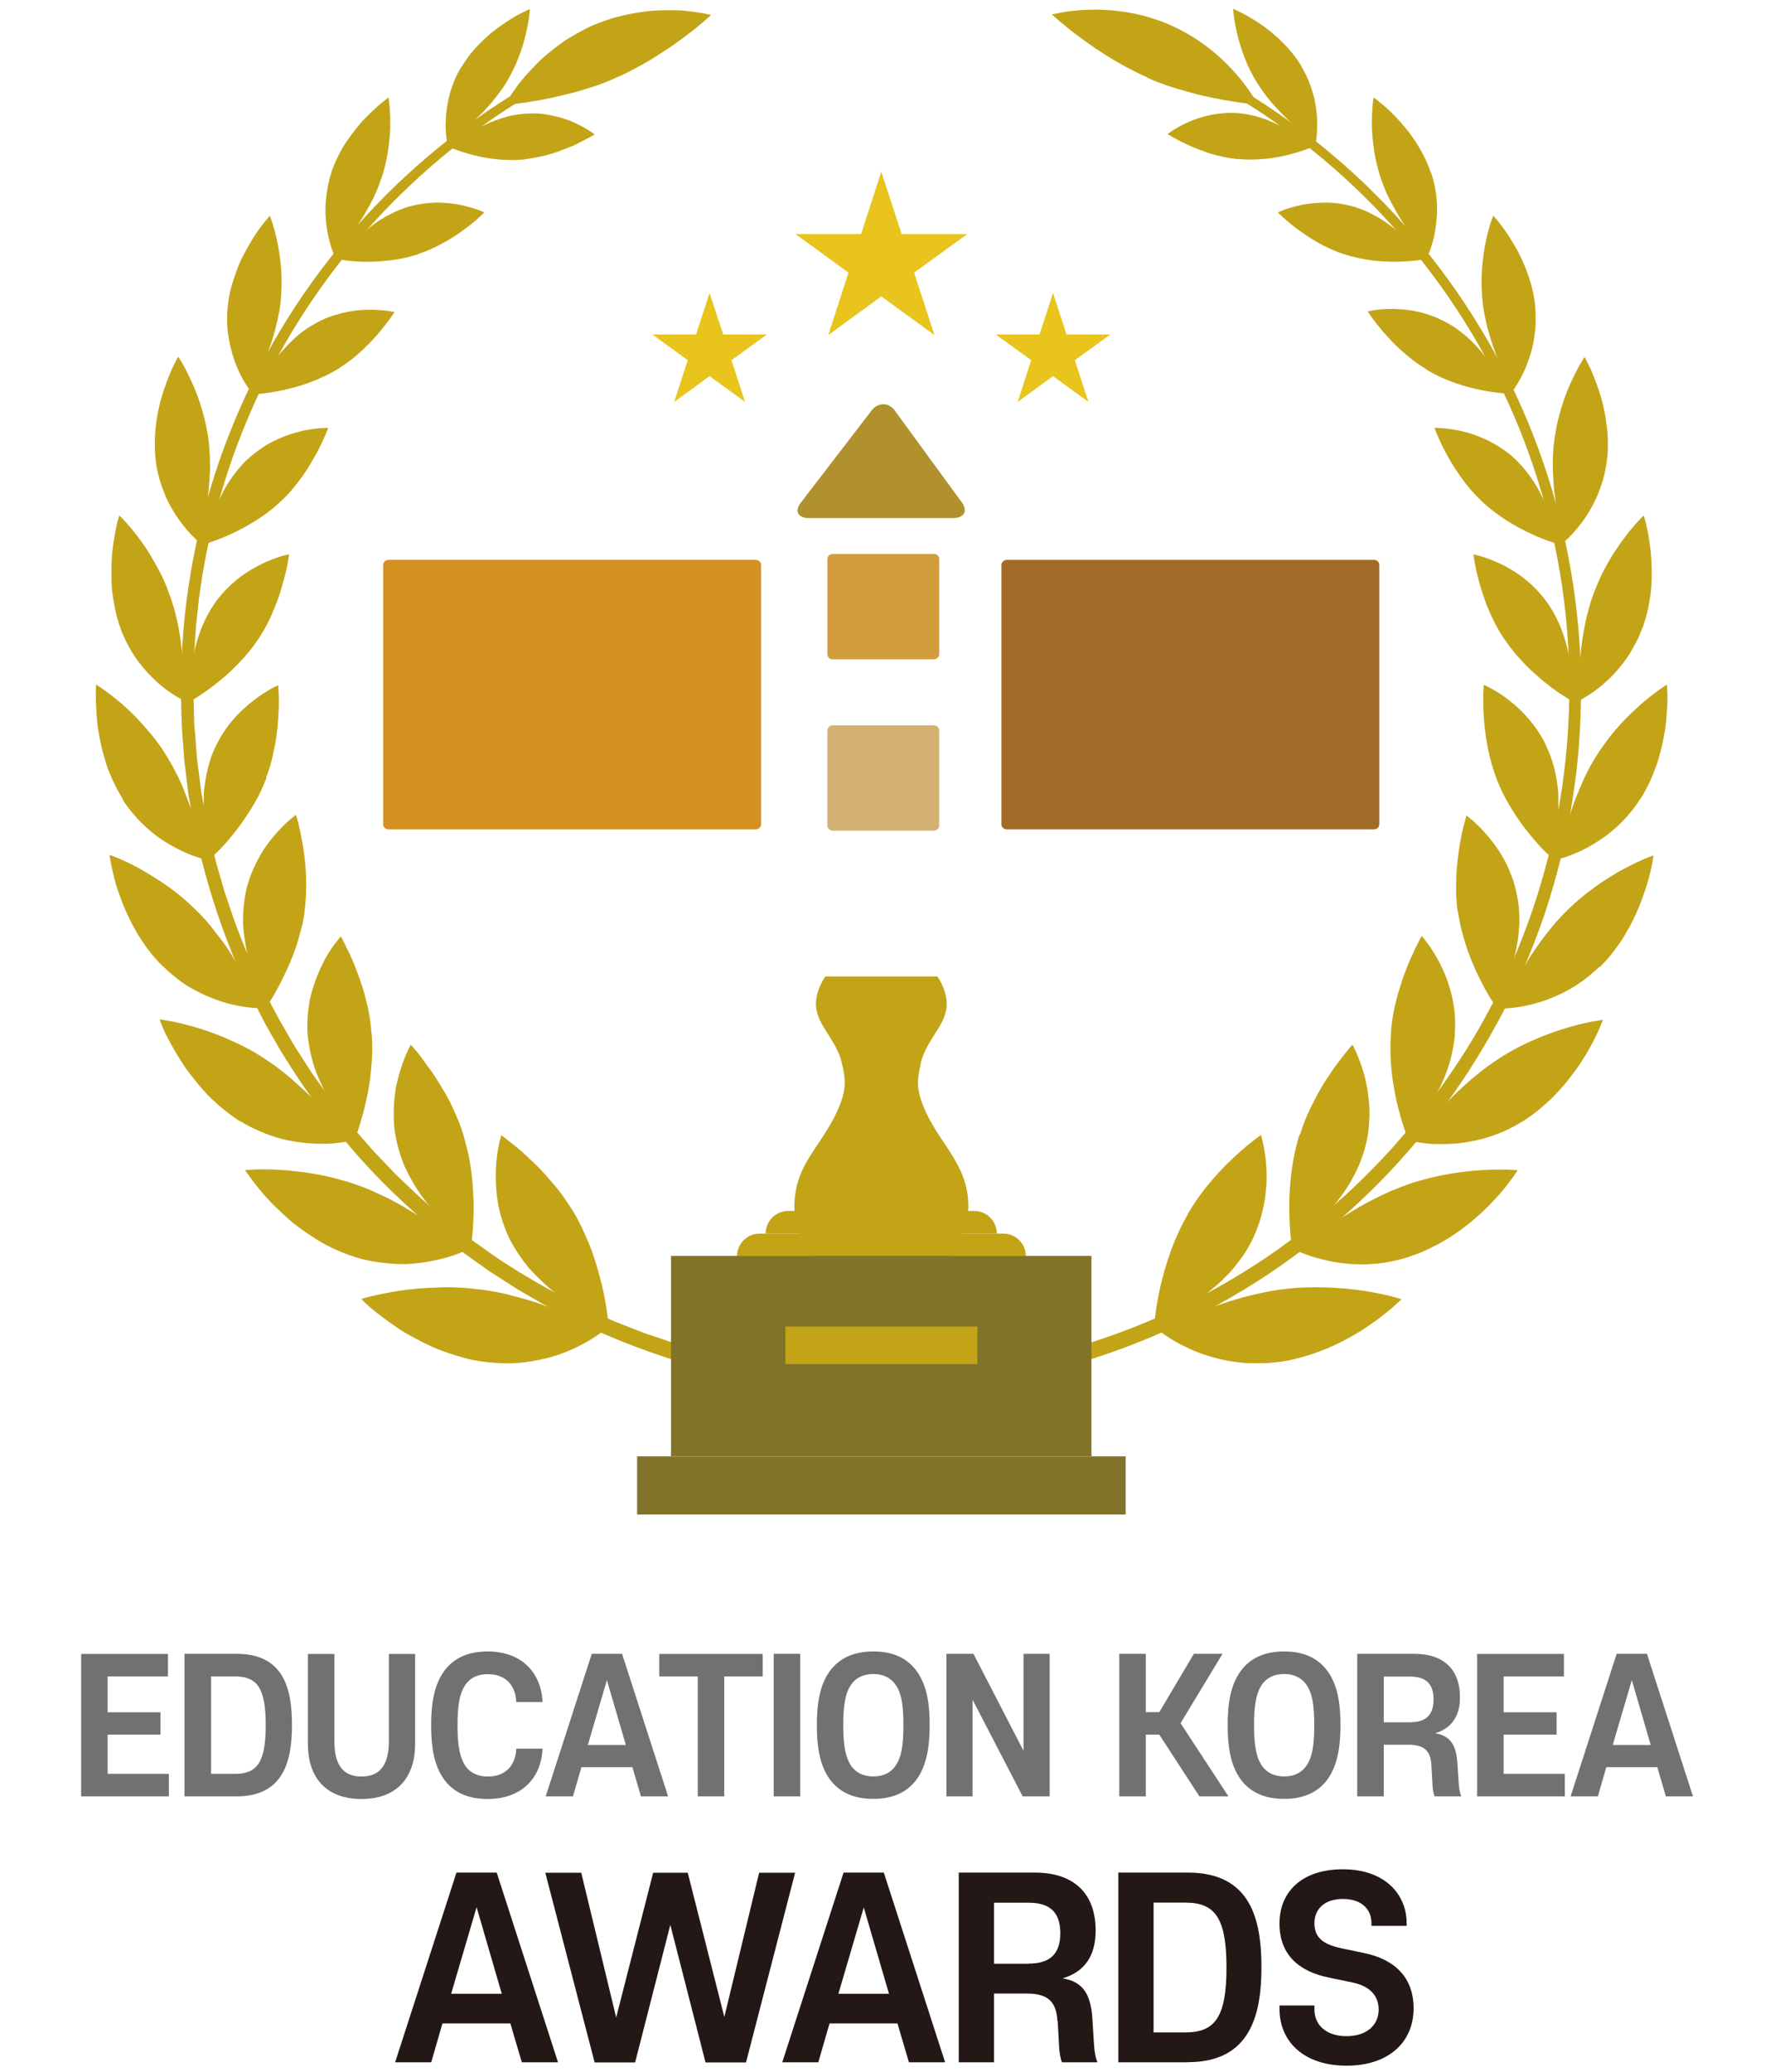 <svg width="48" height="56" viewBox="0 0 48 56" fill="none" xmlns="http://www.w3.org/2000/svg">
<path d="M14.932 2.218C13.213 3.156 11.646 4.371 10.306 5.794C8.961 7.217 7.845 8.854 7.009 10.622C6.174 12.389 5.621 14.29 5.375 16.228L5.297 16.958C5.28 17.2 5.266 17.446 5.249 17.688C5.239 17.811 5.242 17.934 5.239 18.053L5.232 18.418V18.602V18.787L5.242 19.152L5.252 19.517C5.256 19.64 5.269 19.759 5.28 19.882L5.307 20.247C5.317 20.366 5.321 20.489 5.341 20.612L5.433 21.339L5.447 21.431C5.45 21.462 5.457 21.492 5.464 21.52L5.498 21.701L5.563 22.062L5.597 22.243C5.607 22.304 5.617 22.362 5.634 22.424L5.716 22.779C5.774 23.014 5.822 23.256 5.894 23.488L5.996 23.84L6.047 24.017C6.064 24.075 6.078 24.133 6.102 24.191L6.337 24.884C6.672 25.802 7.078 26.692 7.545 27.549L7.91 28.183C7.941 28.238 7.975 28.286 8.006 28.34L8.105 28.494L8.303 28.801C8.429 29.009 8.579 29.203 8.719 29.401L8.93 29.698C9.002 29.797 9.081 29.889 9.156 29.985L9.381 30.271L9.493 30.415L9.613 30.555L10.094 31.107L10.599 31.636C10.64 31.681 10.681 31.725 10.725 31.766L10.858 31.892L11.124 32.145L11.257 32.271C11.302 32.312 11.346 32.356 11.39 32.394L11.667 32.633L11.943 32.871L12.011 32.933L12.083 32.991L12.226 33.103L12.513 33.329C12.609 33.404 12.704 33.482 12.803 33.55L13.4 33.973C14.209 34.516 15.062 34.997 15.942 35.413L16.607 35.714L17.286 35.98C17.344 36 17.399 36.024 17.457 36.044L17.631 36.102L17.976 36.218C18.092 36.256 18.208 36.297 18.32 36.334L18.672 36.434L19.023 36.532C19.081 36.55 19.139 36.566 19.201 36.58L19.378 36.621L20.091 36.785L20.811 36.911L20.992 36.942L21.173 36.966L21.534 37.01C21.623 37.02 21.712 37.034 21.8 37.048C21.845 37.054 21.889 37.061 21.933 37.068C21.978 37.075 22.022 37.078 22.067 37.085C22.244 37.109 22.415 37.14 22.589 37.174C22.674 37.191 22.759 37.211 22.845 37.228C22.93 37.245 23.012 37.263 23.094 37.28C23.257 37.317 23.421 37.358 23.578 37.406L23.738 37.454C23.892 37.501 23.827 37.607 23.646 37.604L22.865 37.583L22.084 37.525L21.889 37.508L21.695 37.484L21.306 37.433L20.917 37.382L20.531 37.314C20.016 37.228 19.511 37.106 19.003 36.983L18.252 36.768C18.187 36.751 18.126 36.73 18.064 36.71L17.88 36.648L17.512 36.522C16.529 36.171 15.577 35.741 14.666 35.239L13.99 34.847L13.332 34.424C13.219 34.356 13.117 34.277 13.011 34.202L12.694 33.977C12.479 33.83 12.278 33.663 12.073 33.503C11.257 32.854 10.493 32.141 9.794 31.373C9.098 30.599 8.463 29.77 7.9 28.896C7.764 28.675 7.613 28.46 7.491 28.231L7.296 27.893L7.201 27.723C7.183 27.695 7.166 27.668 7.153 27.637L7.108 27.549L6.754 26.853C6.644 26.617 6.539 26.378 6.433 26.143C6.023 25.188 5.692 24.198 5.44 23.188L5.266 22.427L5.129 21.66C5.119 21.595 5.106 21.533 5.095 21.468L5.071 21.274L5.024 20.888C5.01 20.759 4.99 20.633 4.979 20.503L4.952 20.114C4.904 19.595 4.901 19.077 4.891 18.558L4.911 17.78L4.962 17.002C5.143 14.931 5.665 12.891 6.508 10.994C7.351 9.093 8.507 7.339 9.916 5.814C11.326 4.289 12.984 2.999 14.809 2.013C14.895 1.966 14.983 1.966 15.004 2.003L15.041 2.075C15.062 2.116 15.011 2.18 14.925 2.225" fill="#C3A417"/>
<path d="M16.649 2.108C16.601 2.128 16.556 2.149 16.509 2.166C16.464 2.186 16.416 2.204 16.372 2.224C16.28 2.262 16.188 2.292 16.099 2.323C16.055 2.34 16.007 2.354 15.963 2.367C15.939 2.374 15.918 2.381 15.895 2.388C15.871 2.395 15.85 2.401 15.83 2.408C15.741 2.436 15.652 2.463 15.567 2.487C15.482 2.511 15.396 2.534 15.311 2.552C15.226 2.572 15.144 2.589 15.065 2.61C14.905 2.647 14.755 2.678 14.612 2.705C14.54 2.719 14.472 2.729 14.407 2.739C14.342 2.749 14.281 2.76 14.223 2.77C14.107 2.787 14.004 2.801 13.922 2.811C13.752 2.831 13.653 2.835 13.653 2.835C13.653 2.835 13.697 2.749 13.793 2.606C13.841 2.534 13.899 2.446 13.97 2.35C14.004 2.302 14.042 2.248 14.086 2.197C14.13 2.146 14.175 2.091 14.223 2.036C14.322 1.924 14.431 1.808 14.554 1.685C14.615 1.623 14.68 1.562 14.752 1.504C14.82 1.446 14.895 1.385 14.97 1.327C15.045 1.269 15.123 1.207 15.205 1.149C15.226 1.136 15.246 1.119 15.267 1.105C15.287 1.091 15.308 1.078 15.332 1.064C15.376 1.037 15.42 1.009 15.465 0.985C15.553 0.931 15.645 0.88 15.741 0.828C15.789 0.805 15.836 0.777 15.884 0.753C15.932 0.73 15.983 0.706 16.034 0.685C16.236 0.6 16.44 0.528 16.638 0.47C16.737 0.44 16.836 0.419 16.935 0.399C17.034 0.378 17.13 0.361 17.225 0.344C17.321 0.327 17.413 0.317 17.505 0.303C17.597 0.293 17.686 0.289 17.771 0.283C17.945 0.276 18.105 0.272 18.256 0.276C18.293 0.276 18.327 0.276 18.365 0.279C18.399 0.279 18.436 0.286 18.467 0.286C18.535 0.293 18.6 0.3 18.658 0.306C18.778 0.32 18.88 0.337 18.965 0.351C19.133 0.378 19.228 0.405 19.228 0.405C19.228 0.405 19.156 0.474 19.027 0.586C18.962 0.641 18.883 0.706 18.791 0.781C18.747 0.818 18.696 0.856 18.645 0.893C18.617 0.914 18.59 0.934 18.563 0.955C18.535 0.975 18.508 0.996 18.477 1.02C18.361 1.108 18.235 1.2 18.102 1.289C18.034 1.333 17.962 1.378 17.89 1.426C17.819 1.473 17.744 1.521 17.669 1.569C17.594 1.617 17.512 1.664 17.433 1.709C17.351 1.753 17.27 1.798 17.184 1.845C17.017 1.937 16.84 2.026 16.652 2.101" fill="#C3A417"/>
<path d="M14.185 4.311C13.66 4.359 13.172 4.288 12.8 4.192C12.616 4.144 12.466 4.096 12.36 4.059C12.254 4.021 12.196 3.994 12.196 3.994C12.196 3.994 12.248 3.943 12.343 3.861C12.438 3.783 12.582 3.68 12.759 3.568C12.848 3.513 12.944 3.455 13.049 3.404C13.155 3.353 13.271 3.301 13.39 3.257C13.51 3.213 13.636 3.172 13.766 3.138C13.899 3.107 14.032 3.087 14.172 3.076C14.308 3.066 14.441 3.063 14.568 3.069C14.697 3.08 14.82 3.1 14.936 3.124C15.168 3.172 15.373 3.243 15.54 3.319C15.711 3.397 15.847 3.475 15.936 3.534C16.028 3.591 16.079 3.632 16.079 3.632C16.079 3.632 16.025 3.67 15.926 3.721C15.827 3.772 15.687 3.851 15.516 3.929C15.431 3.967 15.335 4.008 15.236 4.042C15.185 4.059 15.134 4.079 15.083 4.1C15.028 4.12 14.977 4.137 14.919 4.154C14.806 4.189 14.687 4.219 14.564 4.243C14.503 4.253 14.441 4.267 14.377 4.277C14.315 4.288 14.25 4.298 14.185 4.305" fill="#C3A417"/>
<path d="M12.486 1.789C12.172 2.301 12.076 2.829 12.056 3.212C12.042 3.403 12.056 3.566 12.066 3.679C12.076 3.792 12.09 3.856 12.09 3.856C12.09 3.856 12.152 3.816 12.251 3.737C12.35 3.662 12.493 3.556 12.653 3.416C12.732 3.348 12.813 3.27 12.902 3.184C12.991 3.102 13.08 3.014 13.165 2.918C13.254 2.823 13.339 2.717 13.424 2.608C13.509 2.502 13.595 2.386 13.67 2.266C13.745 2.144 13.813 2.021 13.871 1.898C13.933 1.779 13.984 1.659 14.028 1.543C14.12 1.311 14.182 1.086 14.226 0.891C14.27 0.7 14.298 0.54 14.311 0.427C14.325 0.315 14.328 0.247 14.328 0.247C14.328 0.247 14.253 0.277 14.13 0.339C14.004 0.397 13.837 0.496 13.646 0.625C13.55 0.69 13.448 0.762 13.346 0.84C13.295 0.878 13.243 0.922 13.192 0.97C13.141 1.014 13.09 1.062 13.039 1.113C12.936 1.212 12.837 1.318 12.745 1.431C12.721 1.458 12.697 1.485 12.677 1.516C12.656 1.547 12.633 1.577 12.612 1.608C12.571 1.669 12.527 1.734 12.489 1.796" fill="#C3A417"/>
<path d="M11.308 6.872C11.24 6.892 11.175 6.913 11.11 6.93C11.045 6.947 10.98 6.964 10.915 6.977C10.786 7.005 10.659 7.025 10.533 7.039C10.472 7.046 10.411 7.052 10.349 7.056C10.291 7.063 10.233 7.066 10.175 7.069C10.062 7.076 9.953 7.076 9.854 7.076C9.656 7.073 9.486 7.056 9.37 7.042C9.25 7.029 9.182 7.015 9.182 7.015C9.182 7.015 9.226 6.95 9.305 6.848C9.387 6.745 9.506 6.599 9.66 6.442C9.82 6.288 10.015 6.124 10.236 5.971C10.468 5.828 10.721 5.691 10.997 5.602C11.28 5.517 11.55 5.483 11.799 5.476C12.052 5.476 12.28 5.503 12.471 5.544C12.662 5.585 12.819 5.633 12.925 5.671C13.034 5.712 13.096 5.742 13.096 5.742C13.096 5.742 13.044 5.79 12.959 5.872C12.874 5.954 12.744 6.063 12.584 6.179C12.502 6.237 12.42 6.302 12.325 6.363C12.232 6.425 12.13 6.489 12.021 6.547C11.908 6.605 11.799 6.667 11.68 6.721C11.56 6.776 11.434 6.827 11.301 6.868" fill="#C3A417"/>
<path d="M8.961 4.673C8.933 4.748 8.913 4.823 8.896 4.898C8.879 4.973 8.862 5.045 8.851 5.12C8.828 5.263 8.811 5.403 8.804 5.536C8.804 5.601 8.8 5.666 8.8 5.73C8.8 5.795 8.807 5.857 8.811 5.915C8.821 6.034 8.834 6.147 8.851 6.246C8.886 6.447 8.933 6.611 8.971 6.723C9.008 6.836 9.036 6.897 9.036 6.897C9.036 6.897 9.09 6.843 9.179 6.74C9.264 6.641 9.384 6.491 9.513 6.31C9.646 6.133 9.793 5.918 9.923 5.676C10.063 5.44 10.192 5.171 10.291 4.881C10.397 4.598 10.459 4.314 10.496 4.048C10.537 3.786 10.554 3.543 10.554 3.335C10.554 3.127 10.544 2.95 10.53 2.827C10.52 2.704 10.506 2.636 10.506 2.636C10.506 2.636 10.435 2.684 10.322 2.779C10.209 2.875 10.056 3.011 9.882 3.188C9.793 3.274 9.711 3.376 9.623 3.485C9.537 3.595 9.449 3.711 9.367 3.833C9.281 3.956 9.206 4.093 9.138 4.233C9.07 4.372 9.005 4.519 8.954 4.669" fill="#C3A417"/>
<path d="M9.087 10.002C8.961 10.078 8.835 10.142 8.705 10.2C8.579 10.258 8.456 10.31 8.33 10.354C8.084 10.443 7.845 10.504 7.637 10.548C7.432 10.593 7.258 10.617 7.135 10.634C7.013 10.647 6.938 10.651 6.938 10.651C6.938 10.651 6.965 10.576 7.023 10.446C7.054 10.381 7.084 10.306 7.132 10.221C7.18 10.136 7.234 10.043 7.296 9.945C7.357 9.846 7.429 9.743 7.507 9.637C7.589 9.532 7.681 9.429 7.78 9.327C7.879 9.225 7.985 9.122 8.101 9.027C8.22 8.935 8.347 8.846 8.48 8.771C8.545 8.73 8.613 8.696 8.678 8.665C8.712 8.648 8.742 8.634 8.777 8.617C8.811 8.604 8.845 8.59 8.879 8.576C9.015 8.525 9.148 8.488 9.275 8.457C9.404 8.426 9.527 8.406 9.643 8.392C9.759 8.378 9.875 8.375 9.978 8.372C10.186 8.372 10.356 8.385 10.479 8.402C10.599 8.419 10.667 8.436 10.667 8.436C10.667 8.436 10.629 8.498 10.558 8.6C10.486 8.703 10.373 8.836 10.244 8.999C10.175 9.078 10.1 9.163 10.018 9.248C9.978 9.289 9.933 9.334 9.889 9.375C9.845 9.419 9.8 9.463 9.752 9.508C9.657 9.596 9.555 9.682 9.442 9.764C9.384 9.805 9.329 9.846 9.271 9.887C9.213 9.927 9.152 9.965 9.09 10.002" fill="#C3A417"/>
<path d="M6.158 8.287C6.141 8.454 6.137 8.618 6.144 8.771C6.151 8.925 6.171 9.075 6.199 9.215C6.253 9.495 6.328 9.733 6.413 9.935C6.499 10.136 6.587 10.293 6.656 10.399C6.724 10.505 6.768 10.562 6.768 10.562C6.768 10.562 6.809 10.491 6.874 10.368C6.905 10.307 6.942 10.228 6.983 10.143C7.024 10.057 7.072 9.959 7.116 9.849C7.164 9.74 7.208 9.624 7.253 9.495C7.301 9.368 7.348 9.239 7.389 9.099C7.43 8.959 7.468 8.812 7.502 8.659C7.536 8.508 7.567 8.355 7.584 8.195C7.594 8.113 7.601 8.034 7.604 7.956C7.604 7.877 7.611 7.802 7.614 7.727C7.618 7.577 7.614 7.43 7.604 7.29C7.594 7.151 7.58 7.017 7.56 6.888C7.539 6.762 7.522 6.646 7.498 6.536C7.454 6.321 7.403 6.144 7.365 6.021C7.324 5.898 7.297 5.83 7.297 5.83C7.297 5.83 7.236 5.898 7.14 6.021C7.045 6.144 6.908 6.318 6.779 6.543C6.714 6.656 6.645 6.779 6.577 6.908C6.543 6.973 6.509 7.041 6.478 7.113C6.448 7.185 6.42 7.256 6.393 7.331C6.338 7.481 6.287 7.635 6.246 7.795C6.236 7.836 6.226 7.877 6.216 7.915C6.209 7.956 6.199 7.997 6.192 8.038C6.178 8.12 6.168 8.205 6.158 8.29" fill="#C3A417"/>
<path d="M7.624 13.521C7.566 13.573 7.511 13.624 7.457 13.675C7.402 13.723 7.344 13.771 7.286 13.815C7.17 13.904 7.054 13.986 6.935 14.061C6.815 14.132 6.703 14.2 6.593 14.262C6.484 14.323 6.378 14.374 6.276 14.422C6.075 14.514 5.901 14.583 5.775 14.627C5.713 14.648 5.662 14.665 5.628 14.675C5.594 14.685 5.577 14.688 5.577 14.688C5.577 14.688 5.577 14.668 5.583 14.627C5.59 14.589 5.601 14.531 5.618 14.46C5.648 14.316 5.699 14.115 5.775 13.883C5.86 13.655 5.972 13.392 6.123 13.133C6.201 13.003 6.29 12.877 6.385 12.754C6.484 12.631 6.583 12.508 6.709 12.402C6.829 12.293 6.952 12.198 7.078 12.112C7.139 12.071 7.201 12.03 7.262 11.996C7.324 11.962 7.388 11.928 7.453 11.897C7.706 11.778 7.948 11.7 8.156 11.652C8.258 11.624 8.357 11.611 8.446 11.597C8.535 11.584 8.613 11.577 8.675 11.573C8.804 11.563 8.876 11.566 8.876 11.566C8.876 11.566 8.852 11.638 8.798 11.758C8.784 11.788 8.77 11.819 8.753 11.853C8.74 11.887 8.723 11.928 8.702 11.969C8.665 12.051 8.62 12.14 8.569 12.235C8.518 12.331 8.453 12.43 8.395 12.539C8.334 12.645 8.262 12.757 8.183 12.866C8.142 12.921 8.102 12.979 8.057 13.034C8.016 13.088 7.972 13.146 7.924 13.201C7.832 13.313 7.73 13.423 7.617 13.528" fill="#C3A417"/>
<path d="M4.212 12.451C4.219 12.495 4.222 12.539 4.229 12.58C4.236 12.625 4.246 12.666 4.253 12.71C4.27 12.795 4.291 12.877 4.314 12.956C4.359 13.113 4.413 13.259 4.471 13.396C4.526 13.532 4.594 13.659 4.662 13.774C4.731 13.89 4.799 13.993 4.867 14.085C5 14.269 5.126 14.409 5.219 14.501C5.263 14.549 5.304 14.583 5.331 14.607C5.359 14.631 5.372 14.645 5.372 14.645C5.372 14.645 5.379 14.624 5.389 14.583C5.399 14.546 5.417 14.488 5.437 14.416C5.475 14.273 5.522 14.068 5.56 13.822C5.608 13.58 5.645 13.293 5.662 12.986C5.676 12.833 5.683 12.676 5.679 12.512C5.679 12.348 5.666 12.181 5.652 12.014C5.638 11.847 5.611 11.683 5.577 11.526C5.56 11.447 5.543 11.373 5.522 11.294C5.502 11.219 5.485 11.147 5.464 11.076C5.382 10.792 5.283 10.537 5.184 10.325C5.133 10.219 5.089 10.12 5.048 10.038C5.007 9.956 4.966 9.881 4.932 9.823C4.864 9.707 4.819 9.643 4.819 9.643C4.819 9.643 4.772 9.724 4.697 9.875C4.68 9.912 4.659 9.953 4.639 9.997C4.618 10.042 4.598 10.093 4.577 10.144C4.536 10.25 4.492 10.369 4.444 10.499C4.263 11.021 4.127 11.738 4.212 12.447" fill="#C3A417"/>
<path d="M6.992 17.262C6.906 17.395 6.811 17.521 6.712 17.641C6.613 17.76 6.507 17.869 6.411 17.972C6.214 18.177 6.005 18.354 5.821 18.497C5.773 18.535 5.729 18.566 5.685 18.6C5.644 18.63 5.603 18.661 5.565 18.688C5.487 18.743 5.419 18.787 5.361 18.825C5.245 18.9 5.173 18.937 5.173 18.937C5.173 18.937 5.163 18.849 5.156 18.695C5.149 18.62 5.156 18.525 5.156 18.419C5.163 18.313 5.17 18.194 5.183 18.067C5.234 17.555 5.408 16.894 5.787 16.334C5.831 16.262 5.886 16.198 5.937 16.133C5.988 16.068 6.043 16.01 6.098 15.952C6.207 15.839 6.319 15.737 6.432 15.645C6.487 15.601 6.545 15.556 6.603 15.519C6.661 15.478 6.719 15.444 6.773 15.409C6.886 15.341 6.995 15.283 7.097 15.235C7.302 15.136 7.479 15.075 7.609 15.034C7.739 14.997 7.817 14.983 7.817 14.983C7.817 14.983 7.817 15.003 7.81 15.037C7.804 15.072 7.793 15.126 7.783 15.194C7.763 15.328 7.722 15.515 7.657 15.733C7.64 15.788 7.626 15.846 7.609 15.904C7.592 15.962 7.575 16.024 7.554 16.085C7.514 16.208 7.466 16.334 7.408 16.467C7.357 16.6 7.295 16.733 7.227 16.866C7.193 16.935 7.155 16.999 7.114 17.068C7.094 17.102 7.073 17.136 7.053 17.17C7.032 17.204 7.012 17.238 6.992 17.269" fill="#C3A417"/>
<path d="M3.25 16.964C3.314 17.141 3.389 17.305 3.471 17.455C3.553 17.605 3.639 17.745 3.734 17.872C3.925 18.124 4.12 18.325 4.3 18.482C4.345 18.523 4.389 18.557 4.43 18.591C4.471 18.626 4.515 18.656 4.556 18.684C4.635 18.742 4.707 18.786 4.768 18.823C4.887 18.898 4.959 18.933 4.959 18.933C4.959 18.933 4.966 18.84 4.966 18.687C4.966 18.608 4.966 18.516 4.966 18.407C4.966 18.301 4.962 18.179 4.956 18.049C4.921 17.527 4.857 16.851 4.621 16.176C4.59 16.09 4.563 16.009 4.532 15.927C4.502 15.848 4.468 15.77 4.434 15.691C4.365 15.538 4.29 15.394 4.212 15.258C4.174 15.19 4.133 15.125 4.099 15.06C4.062 14.995 4.024 14.934 3.987 14.876C3.912 14.76 3.833 14.651 3.761 14.552C3.615 14.354 3.478 14.2 3.383 14.094C3.287 13.989 3.226 13.934 3.226 13.934C3.226 13.934 3.219 13.958 3.205 14.002C3.192 14.047 3.171 14.115 3.154 14.2C3.117 14.371 3.072 14.613 3.038 14.903C3.028 14.975 3.024 15.05 3.021 15.128C3.018 15.207 3.014 15.285 3.014 15.37C3.014 15.534 3.014 15.708 3.024 15.886C3.041 16.063 3.069 16.244 3.106 16.425C3.123 16.517 3.144 16.606 3.168 16.694C3.181 16.739 3.192 16.783 3.205 16.828C3.219 16.872 3.236 16.916 3.253 16.96" fill="#C3A417"/>
<path d="M7.205 21.032C7.14 21.189 7.078 21.339 7.007 21.479C6.935 21.622 6.857 21.759 6.778 21.885C6.611 22.145 6.454 22.37 6.3 22.557C6.147 22.745 6.007 22.899 5.905 23.001C5.802 23.103 5.737 23.161 5.737 23.161C5.737 23.161 5.707 23.073 5.666 22.916C5.645 22.837 5.625 22.742 5.601 22.636C5.591 22.581 5.58 22.523 5.567 22.462C5.56 22.431 5.557 22.4 5.55 22.37C5.546 22.339 5.543 22.305 5.54 22.271C5.526 22.138 5.519 21.991 5.512 21.837C5.512 21.762 5.512 21.684 5.512 21.605C5.512 21.564 5.512 21.527 5.512 21.486C5.512 21.465 5.512 21.445 5.512 21.425C5.512 21.404 5.516 21.384 5.519 21.363C5.536 21.199 5.563 21.029 5.601 20.862C5.618 20.776 5.642 20.694 5.666 20.609C5.679 20.568 5.69 20.527 5.703 20.483C5.717 20.442 5.734 20.398 5.751 20.357C5.888 20.026 6.065 19.742 6.253 19.511C6.451 19.275 6.659 19.087 6.846 18.941C7.034 18.794 7.201 18.692 7.321 18.623C7.382 18.589 7.433 18.565 7.467 18.548C7.501 18.531 7.522 18.524 7.522 18.524C7.522 18.524 7.529 18.606 7.536 18.746C7.542 18.886 7.546 19.087 7.529 19.323C7.518 19.442 7.515 19.569 7.501 19.702C7.488 19.835 7.467 19.974 7.44 20.121C7.433 20.159 7.426 20.193 7.416 20.23C7.409 20.268 7.399 20.305 7.392 20.343C7.379 20.418 7.362 20.493 7.341 20.568C7.304 20.722 7.252 20.875 7.191 21.032" fill="#C3A417"/>
<path d="M3.311 21.602C3.41 21.769 3.533 21.919 3.652 22.055C3.771 22.192 3.898 22.315 4.021 22.42C4.263 22.639 4.522 22.796 4.744 22.915C4.966 23.035 5.16 23.11 5.297 23.157C5.433 23.205 5.515 23.222 5.515 23.222C5.515 23.222 5.501 23.127 5.471 22.97C5.454 22.891 5.433 22.796 5.406 22.686C5.392 22.632 5.375 22.574 5.358 22.516C5.348 22.485 5.341 22.454 5.331 22.424C5.324 22.393 5.314 22.359 5.307 22.328C5.273 22.195 5.228 22.055 5.181 21.909C5.157 21.834 5.129 21.759 5.099 21.683C5.085 21.646 5.068 21.608 5.054 21.567C5.048 21.547 5.037 21.53 5.03 21.509C5.024 21.489 5.017 21.468 5.01 21.451C4.952 21.294 4.884 21.134 4.802 20.97C4.761 20.888 4.72 20.81 4.676 20.728C4.631 20.65 4.583 20.568 4.536 20.486C4.348 20.165 4.13 19.885 3.908 19.64C3.696 19.394 3.481 19.186 3.287 19.019C3.092 18.851 2.918 18.722 2.796 18.637C2.734 18.592 2.686 18.561 2.652 18.538C2.618 18.517 2.601 18.503 2.601 18.503C2.601 18.503 2.587 18.609 2.591 18.793C2.591 18.978 2.601 19.234 2.632 19.541C2.645 19.691 2.676 19.855 2.71 20.025C2.744 20.196 2.789 20.37 2.843 20.551C2.857 20.595 2.871 20.639 2.884 20.684C2.898 20.728 2.912 20.772 2.932 20.817C2.966 20.905 3.004 20.994 3.045 21.083C3.127 21.26 3.219 21.434 3.321 21.602" fill="#C3A417"/>
<path d="M8.241 24.635C8.217 24.805 8.183 24.976 8.138 25.136C8.118 25.215 8.094 25.297 8.073 25.375C8.053 25.453 8.029 25.529 8.002 25.604C7.903 25.9 7.78 26.173 7.667 26.402C7.558 26.627 7.456 26.815 7.377 26.945C7.299 27.074 7.248 27.146 7.248 27.146C7.248 27.146 7.193 27.064 7.115 26.914C7.094 26.876 7.074 26.835 7.05 26.791C7.026 26.747 7.002 26.699 6.982 26.644C6.937 26.538 6.89 26.416 6.842 26.283C6.794 26.149 6.75 26.006 6.705 25.853C6.668 25.696 6.637 25.532 6.613 25.361C6.599 25.276 6.593 25.191 6.582 25.102C6.576 25.013 6.569 24.925 6.572 24.836C6.572 24.655 6.589 24.471 6.617 24.29C6.664 23.928 6.794 23.594 6.934 23.311C7.006 23.171 7.081 23.038 7.159 22.922C7.241 22.802 7.323 22.697 7.405 22.601C7.565 22.41 7.715 22.267 7.824 22.171C7.934 22.076 8.002 22.024 8.002 22.024C8.002 22.024 8.029 22.106 8.067 22.246C8.084 22.318 8.104 22.403 8.125 22.502C8.135 22.55 8.145 22.605 8.152 22.659C8.166 22.714 8.176 22.772 8.186 22.83C8.268 23.311 8.326 23.952 8.234 24.638" fill="#C3A417"/>
<path d="M4.41 26.12C4.56 26.267 4.71 26.393 4.86 26.506C4.898 26.533 4.936 26.56 4.973 26.588C5.014 26.615 5.052 26.639 5.092 26.663C5.171 26.71 5.249 26.755 5.324 26.792C5.632 26.953 5.922 27.058 6.174 27.127C6.43 27.192 6.648 27.226 6.798 27.239C6.949 27.253 7.037 27.253 7.037 27.253C7.037 27.253 7 27.161 6.928 27.007C6.911 26.97 6.887 26.929 6.867 26.881C6.843 26.837 6.816 26.789 6.792 26.734C6.74 26.629 6.679 26.513 6.611 26.386C6.543 26.26 6.464 26.13 6.375 25.994C6.293 25.854 6.205 25.711 6.102 25.564C6.051 25.492 6 25.417 5.942 25.346C5.887 25.274 5.826 25.202 5.771 25.127C5.659 24.981 5.533 24.834 5.396 24.694C5.116 24.414 4.843 24.172 4.56 23.974C4.42 23.875 4.284 23.783 4.147 23.701C4.018 23.619 3.891 23.544 3.775 23.479C3.54 23.35 3.335 23.254 3.192 23.196C3.045 23.135 2.96 23.107 2.96 23.107C2.96 23.107 2.977 23.22 3.015 23.408C3.035 23.503 3.059 23.616 3.093 23.745C3.11 23.81 3.127 23.878 3.148 23.95C3.171 24.022 3.195 24.093 3.223 24.169C3.434 24.776 3.81 25.544 4.407 26.124" fill="#C3A417"/>
<path d="M10.046 27.906C10.083 28.261 10.066 28.616 10.032 28.943C10.005 29.264 9.947 29.568 9.885 29.827C9.855 29.957 9.824 30.076 9.793 30.182C9.766 30.284 9.739 30.376 9.715 30.451C9.667 30.602 9.629 30.683 9.629 30.683C9.629 30.683 9.554 30.612 9.438 30.482C9.326 30.346 9.176 30.151 9.012 29.905C8.971 29.844 8.93 29.783 8.892 29.711C8.855 29.643 8.817 29.571 8.78 29.496C8.705 29.346 8.633 29.189 8.565 29.022C8.531 28.94 8.504 28.851 8.476 28.762C8.449 28.674 8.425 28.582 8.405 28.493C8.384 28.401 8.364 28.309 8.35 28.213C8.336 28.118 8.319 28.026 8.316 27.93C8.306 27.735 8.312 27.548 8.329 27.37C8.34 27.282 8.35 27.193 8.364 27.111C8.37 27.07 8.377 27.026 8.387 26.985C8.398 26.944 8.408 26.903 8.418 26.862C8.504 26.538 8.62 26.262 8.736 26.029C8.848 25.801 8.974 25.62 9.066 25.497C9.159 25.374 9.217 25.31 9.217 25.31C9.217 25.31 9.261 25.385 9.326 25.521C9.343 25.555 9.36 25.593 9.38 25.634C9.401 25.675 9.421 25.719 9.445 25.763C9.49 25.855 9.537 25.965 9.585 26.081C9.609 26.139 9.633 26.2 9.653 26.265C9.677 26.33 9.705 26.395 9.728 26.463C9.776 26.599 9.824 26.746 9.865 26.9C9.902 27.056 9.947 27.213 9.977 27.381C10.008 27.548 10.032 27.722 10.042 27.906" fill="#C3A417"/>
<path d="M6.495 30.306C6.87 30.531 7.242 30.681 7.587 30.777C7.938 30.866 8.262 30.903 8.535 30.913C8.672 30.92 8.794 30.917 8.904 30.913C9.016 30.907 9.112 30.896 9.19 30.886C9.347 30.866 9.439 30.842 9.439 30.842C9.439 30.842 9.378 30.757 9.265 30.62C9.159 30.48 9.003 30.282 8.798 30.064C8.747 30.009 8.692 29.955 8.637 29.893C8.583 29.835 8.528 29.774 8.47 29.712C8.354 29.59 8.225 29.467 8.085 29.344C8.013 29.283 7.945 29.221 7.873 29.156C7.802 29.091 7.726 29.03 7.651 28.972C7.576 28.911 7.494 28.853 7.413 28.791C7.331 28.733 7.242 28.679 7.16 28.621C6.993 28.508 6.822 28.406 6.648 28.317C6.563 28.273 6.478 28.228 6.392 28.191C6.307 28.153 6.225 28.116 6.143 28.078C5.819 27.935 5.505 27.829 5.232 27.751C4.956 27.676 4.734 27.621 4.57 27.594C4.41 27.563 4.314 27.553 4.314 27.553C4.314 27.553 4.355 27.665 4.434 27.85C4.454 27.897 4.478 27.945 4.506 28C4.533 28.054 4.564 28.112 4.598 28.174C4.662 28.297 4.741 28.433 4.83 28.576C4.874 28.648 4.922 28.723 4.97 28.798C5.021 28.873 5.075 28.948 5.133 29.023C5.249 29.173 5.376 29.33 5.512 29.484C5.645 29.637 5.805 29.781 5.966 29.921C6.13 30.057 6.3 30.19 6.484 30.306" fill="#C3A417"/>
<path d="M12.529 30.676C12.556 30.765 12.58 30.857 12.604 30.946C12.628 31.035 12.648 31.123 12.668 31.209C12.706 31.383 12.733 31.56 12.754 31.731C12.764 31.816 12.771 31.901 12.778 31.983C12.784 32.065 12.791 32.144 12.795 32.222C12.805 32.376 12.808 32.526 12.808 32.662C12.808 32.938 12.791 33.171 12.778 33.338C12.771 33.42 12.761 33.484 12.757 33.529C12.75 33.573 12.747 33.597 12.747 33.597C12.747 33.597 12.723 33.583 12.682 33.556C12.641 33.529 12.583 33.484 12.508 33.43C12.437 33.375 12.348 33.307 12.252 33.229C12.204 33.188 12.153 33.143 12.102 33.099C12.051 33.051 11.993 33.007 11.942 32.949C11.836 32.84 11.723 32.717 11.611 32.587C11.498 32.454 11.386 32.318 11.287 32.154C11.184 31.997 11.089 31.83 11.004 31.656C10.983 31.611 10.963 31.567 10.939 31.523C10.918 31.478 10.901 31.43 10.884 31.383C10.85 31.291 10.819 31.195 10.789 31.096C10.734 30.902 10.693 30.714 10.669 30.53C10.649 30.342 10.645 30.161 10.649 29.991C10.652 29.82 10.669 29.656 10.69 29.506C10.71 29.352 10.748 29.209 10.782 29.08C10.853 28.817 10.935 28.609 10.997 28.465C11.062 28.322 11.106 28.24 11.106 28.24C11.106 28.24 11.171 28.305 11.27 28.424C11.321 28.486 11.379 28.558 11.44 28.646C11.474 28.691 11.505 28.738 11.539 28.786C11.577 28.834 11.614 28.885 11.652 28.936C11.727 29.042 11.805 29.162 11.884 29.291C11.904 29.325 11.921 29.356 11.942 29.39C11.962 29.424 11.983 29.455 12.003 29.489C12.044 29.557 12.085 29.625 12.123 29.701C12.201 29.844 12.273 30.004 12.341 30.165C12.413 30.325 12.477 30.496 12.532 30.676" fill="#C3A417"/>
<path d="M9.476 33.935C9.582 33.973 9.688 34.007 9.793 34.034C9.899 34.061 10.005 34.082 10.107 34.099C10.312 34.133 10.51 34.153 10.697 34.164C10.79 34.167 10.882 34.17 10.97 34.167C11.059 34.167 11.148 34.157 11.23 34.15C11.397 34.133 11.554 34.109 11.694 34.082C11.973 34.027 12.199 33.956 12.352 33.901C12.427 33.874 12.489 33.846 12.53 33.829C12.571 33.812 12.591 33.799 12.591 33.799C12.591 33.799 12.571 33.782 12.533 33.751C12.496 33.717 12.441 33.669 12.369 33.611C12.298 33.553 12.209 33.481 12.107 33.406C12.055 33.369 12.001 33.328 11.943 33.287C11.885 33.246 11.82 33.205 11.759 33.16C11.632 33.068 11.496 32.973 11.346 32.881C11.196 32.785 11.032 32.693 10.871 32.594C10.704 32.499 10.53 32.403 10.343 32.318C10.295 32.297 10.251 32.273 10.199 32.253C10.152 32.233 10.107 32.209 10.059 32.188C9.964 32.147 9.868 32.106 9.766 32.069C9.568 31.994 9.367 31.932 9.172 31.881C8.981 31.826 8.794 31.782 8.609 31.748C8.425 31.714 8.248 31.687 8.077 31.669C7.906 31.649 7.753 31.632 7.606 31.625C7.316 31.605 7.071 31.605 6.896 31.611C6.726 31.618 6.627 31.629 6.627 31.629C6.627 31.629 6.695 31.731 6.821 31.901C6.886 31.987 6.965 32.086 7.057 32.198C7.105 32.253 7.152 32.314 7.207 32.372C7.262 32.43 7.323 32.492 7.384 32.557C7.511 32.683 7.647 32.812 7.797 32.946C7.835 32.976 7.872 33.01 7.91 33.044C7.947 33.075 7.992 33.106 8.033 33.14C8.118 33.202 8.203 33.266 8.292 33.324C8.469 33.444 8.654 33.567 8.852 33.669C9.053 33.771 9.261 33.86 9.473 33.935" fill="#C3A417"/>
<path d="M15.542 32.817C15.641 32.984 15.726 33.155 15.802 33.329C15.877 33.499 15.948 33.663 16.01 33.83C16.129 34.161 16.214 34.492 16.283 34.762C16.347 35.038 16.388 35.277 16.412 35.448C16.436 35.618 16.439 35.717 16.439 35.717C16.439 35.717 16.334 35.683 16.16 35.608C16.071 35.571 15.969 35.523 15.849 35.468C15.819 35.455 15.788 35.438 15.757 35.424C15.726 35.407 15.696 35.39 15.665 35.373C15.6 35.335 15.535 35.298 15.467 35.257C15.331 35.171 15.191 35.079 15.044 34.973C15.027 34.96 15.007 34.946 14.989 34.932C14.972 34.919 14.955 34.905 14.938 34.888C14.904 34.857 14.867 34.83 14.832 34.796C14.761 34.735 14.689 34.67 14.621 34.602C14.549 34.533 14.481 34.465 14.413 34.393C14.379 34.356 14.345 34.322 14.31 34.284C14.28 34.247 14.246 34.206 14.215 34.165C14.089 34.004 13.973 33.83 13.87 33.653C13.843 33.609 13.819 33.564 13.795 33.52C13.771 33.476 13.751 33.428 13.73 33.38C13.689 33.288 13.655 33.196 13.621 33.104C13.556 32.919 13.509 32.742 13.475 32.568C13.41 32.217 13.399 31.886 13.41 31.609C13.416 31.469 13.427 31.343 13.44 31.234C13.457 31.121 13.475 31.022 13.492 30.941C13.526 30.777 13.556 30.685 13.556 30.685C13.556 30.685 13.635 30.739 13.758 30.841C13.887 30.937 14.065 31.08 14.263 31.268C14.287 31.292 14.31 31.316 14.338 31.34C14.365 31.364 14.389 31.387 14.416 31.411C14.471 31.462 14.522 31.514 14.577 31.568C14.686 31.677 14.791 31.804 14.904 31.933C15.017 32.06 15.129 32.196 15.235 32.346C15.286 32.421 15.338 32.5 15.392 32.578C15.443 32.657 15.494 32.735 15.546 32.821" fill="#C3A417"/>
<path d="M13.198 36.822C13.434 36.846 13.662 36.857 13.874 36.85C14.089 36.84 14.297 36.809 14.491 36.775C14.877 36.703 15.208 36.594 15.481 36.468C15.754 36.345 15.965 36.219 16.108 36.123C16.252 36.028 16.327 35.966 16.327 35.966C16.327 35.966 16.228 35.911 16.054 35.826C15.969 35.785 15.863 35.737 15.74 35.686C15.709 35.673 15.679 35.659 15.645 35.645C15.614 35.632 15.58 35.618 15.546 35.601C15.477 35.57 15.406 35.54 15.334 35.509C15.184 35.447 15.02 35.386 14.846 35.328C14.826 35.321 14.802 35.314 14.781 35.308C14.761 35.297 14.737 35.291 14.716 35.284C14.672 35.267 14.628 35.253 14.583 35.236C14.491 35.205 14.399 35.175 14.304 35.144C14.208 35.117 14.109 35.089 14.007 35.062C13.956 35.048 13.904 35.038 13.853 35.024C13.802 35.011 13.751 34.997 13.7 34.983C13.495 34.932 13.28 34.895 13.058 34.864C12.949 34.85 12.84 34.84 12.731 34.827C12.625 34.816 12.519 34.809 12.413 34.803C12.205 34.792 12.001 34.792 11.806 34.803C11.42 34.813 11.066 34.847 10.762 34.895C10.612 34.919 10.472 34.946 10.349 34.97C10.23 34.994 10.124 35.018 10.039 35.038C9.865 35.079 9.769 35.113 9.769 35.113C9.769 35.113 9.858 35.205 10.025 35.352C10.195 35.492 10.445 35.686 10.748 35.891C10.786 35.915 10.827 35.942 10.864 35.969C10.905 35.993 10.95 36.017 10.991 36.045C11.076 36.092 11.165 36.144 11.257 36.191C11.441 36.287 11.635 36.386 11.844 36.471C12.055 36.553 12.273 36.625 12.499 36.689C12.611 36.72 12.724 36.751 12.84 36.771C12.956 36.792 13.075 36.809 13.191 36.822" fill="#C3A417"/>
<path d="M32.734 2.219C34.454 3.157 36.02 4.372 37.364 5.795C38.709 7.217 39.824 8.852 40.664 10.623C41.083 11.506 41.428 12.424 41.701 13.362C41.974 14.301 42.172 15.263 42.295 16.232C42.537 18.17 42.475 20.149 42.11 22.066L42.076 22.247C42.066 22.309 42.052 22.367 42.039 22.428L41.96 22.786C41.902 23.022 41.848 23.261 41.779 23.496C41.65 23.967 41.506 24.434 41.339 24.892C41.172 25.349 40.991 25.803 40.79 26.25C40.589 26.693 40.367 27.13 40.131 27.556L39.951 27.877L39.763 28.191C39.732 28.242 39.698 28.297 39.667 28.348L39.568 28.502C39.534 28.553 39.504 28.604 39.469 28.655L39.367 28.808C39.098 29.215 38.814 29.614 38.514 29.996C38.214 30.378 37.9 30.753 37.572 31.115C37.242 31.473 36.9 31.821 36.542 32.156L36.409 32.279C36.365 32.319 36.32 32.364 36.272 32.401L35.999 32.644L35.72 32.879L35.651 32.937L35.58 32.995L35.437 33.111L35.293 33.224L35.15 33.336L35.003 33.445C34.979 33.462 34.955 33.483 34.931 33.5L34.856 33.555C34.758 33.626 34.659 33.698 34.56 33.77L34.259 33.978C33.857 34.251 33.441 34.507 33.017 34.749L32.697 34.926C32.591 34.984 32.482 35.039 32.373 35.097L32.291 35.138C32.263 35.151 32.236 35.165 32.209 35.179L32.045 35.261L31.881 35.343L31.714 35.421C29.95 36.247 28.053 36.793 26.118 37.021C25.402 37.106 24.706 37.24 24.078 37.417L23.918 37.461C23.764 37.506 23.829 37.615 24.01 37.611H24.204C24.269 37.608 24.334 37.608 24.399 37.605L24.788 37.588C25.047 37.571 25.31 37.557 25.569 37.53L25.764 37.513L25.958 37.489L26.152 37.465L26.251 37.455L26.347 37.441L26.733 37.386L27.118 37.321C27.63 37.229 28.142 37.117 28.647 36.987L29.022 36.885L29.397 36.772C29.428 36.762 29.459 36.755 29.489 36.745L29.581 36.714L29.766 36.653C29.827 36.632 29.889 36.612 29.95 36.591L30.134 36.526C32.1 35.83 33.946 34.803 35.576 33.51L35.88 33.265L36.177 33.012C36.228 32.971 36.276 32.927 36.324 32.883L36.47 32.753C36.569 32.667 36.661 32.579 36.757 32.49C37.136 32.135 37.504 31.763 37.852 31.378C38.2 30.992 38.535 30.59 38.852 30.177C39.169 29.764 39.469 29.341 39.749 28.901C40.029 28.464 40.295 28.014 40.541 27.553C40.602 27.437 40.664 27.324 40.722 27.208L40.896 26.857C40.95 26.741 41.005 26.621 41.059 26.502L41.1 26.413L41.138 26.325L41.216 26.147C41.421 25.669 41.609 25.182 41.776 24.69C41.94 24.195 42.083 23.697 42.209 23.192L42.254 23.001L42.278 22.906C42.284 22.875 42.291 22.844 42.298 22.81L42.38 22.428L42.452 22.046C42.458 22.015 42.465 21.981 42.469 21.95L42.486 21.855L42.516 21.664C42.527 21.599 42.537 21.538 42.547 21.473L42.574 21.278C42.591 21.149 42.612 21.022 42.626 20.893L42.646 20.698L42.656 20.599C42.66 20.569 42.663 20.535 42.666 20.504L42.701 20.115C42.738 19.596 42.755 19.078 42.755 18.555C42.755 18.037 42.728 17.515 42.684 17C42.595 15.962 42.417 14.935 42.161 13.929C41.902 12.922 41.561 11.94 41.138 10.988C40.295 9.087 39.139 7.333 37.729 5.808C36.32 4.283 34.662 2.993 32.837 2.007C32.751 1.96 32.666 1.956 32.642 1.997L32.605 2.069C32.584 2.11 32.635 2.175 32.717 2.222" fill="#C3A417"/>
<path d="M31.015 2.098C31.384 2.262 31.753 2.381 32.1 2.476C32.445 2.575 32.773 2.644 33.056 2.695C33.127 2.708 33.196 2.719 33.261 2.729C33.325 2.739 33.387 2.749 33.445 2.76C33.503 2.77 33.557 2.777 33.609 2.784C33.66 2.79 33.708 2.797 33.748 2.801C33.916 2.821 34.015 2.828 34.015 2.828C34.015 2.828 33.97 2.743 33.878 2.596C33.854 2.558 33.827 2.521 33.8 2.476C33.769 2.436 33.738 2.388 33.701 2.34C33.667 2.292 33.626 2.241 33.585 2.186C33.544 2.135 33.496 2.081 33.448 2.023C33.254 1.797 33.005 1.548 32.701 1.31C32.397 1.074 32.039 0.849 31.637 0.672C31.538 0.627 31.435 0.59 31.336 0.552C31.234 0.518 31.135 0.487 31.036 0.457C30.937 0.426 30.838 0.405 30.739 0.382C30.64 0.361 30.545 0.341 30.449 0.327C30.354 0.313 30.262 0.3 30.169 0.289C30.077 0.279 29.988 0.276 29.903 0.269C29.729 0.259 29.569 0.259 29.419 0.265C29.381 0.265 29.347 0.265 29.309 0.269C29.275 0.269 29.238 0.272 29.207 0.276C29.139 0.283 29.078 0.286 29.016 0.293C28.955 0.3 28.9 0.306 28.849 0.313C28.798 0.32 28.75 0.33 28.709 0.337C28.538 0.368 28.446 0.392 28.446 0.392C28.446 0.392 28.518 0.46 28.648 0.569C28.678 0.596 28.716 0.627 28.757 0.658C28.798 0.689 28.839 0.726 28.883 0.764C28.927 0.801 28.979 0.839 29.03 0.88C29.081 0.917 29.136 0.962 29.194 1.002C29.309 1.088 29.436 1.177 29.572 1.272C29.64 1.32 29.709 1.364 29.784 1.412C29.855 1.46 29.93 1.507 30.009 1.555C30.087 1.6 30.166 1.651 30.244 1.695C30.326 1.743 30.408 1.784 30.494 1.832C30.579 1.876 30.664 1.92 30.753 1.965C30.841 2.009 30.93 2.05 31.026 2.091" fill="#C3A417"/>
<path d="M33.479 4.298C33.513 4.298 33.543 4.305 33.578 4.305C33.608 4.305 33.642 4.309 33.673 4.312C33.738 4.312 33.799 4.316 33.864 4.312C33.99 4.312 34.113 4.302 34.229 4.292C34.287 4.285 34.345 4.278 34.4 4.271C34.427 4.268 34.454 4.264 34.482 4.258C34.509 4.254 34.536 4.247 34.564 4.244C34.669 4.227 34.768 4.203 34.861 4.179C35.045 4.131 35.195 4.084 35.301 4.046C35.406 4.008 35.464 3.981 35.464 3.981C35.464 3.981 35.413 3.93 35.314 3.852C35.267 3.811 35.205 3.766 35.137 3.715C35.103 3.691 35.065 3.664 35.024 3.637C35.004 3.623 34.983 3.609 34.963 3.596C34.942 3.582 34.919 3.568 34.898 3.555C34.809 3.5 34.71 3.445 34.605 3.391C34.499 3.34 34.386 3.289 34.267 3.241C34.147 3.196 34.021 3.155 33.892 3.125C33.762 3.094 33.625 3.07 33.489 3.06C33.349 3.05 33.216 3.05 33.09 3.06C32.96 3.07 32.837 3.087 32.721 3.111C32.605 3.135 32.496 3.166 32.394 3.2C32.291 3.234 32.199 3.271 32.114 3.309C31.943 3.387 31.81 3.466 31.718 3.524C31.626 3.582 31.575 3.623 31.575 3.623C31.575 3.623 31.629 3.66 31.728 3.715C31.827 3.77 31.967 3.845 32.138 3.923C32.223 3.961 32.315 4.002 32.417 4.039C32.469 4.056 32.52 4.077 32.571 4.097C32.626 4.118 32.68 4.135 32.735 4.152C32.96 4.22 33.206 4.275 33.468 4.302" fill="#C3A417"/>
<path d="M35.183 1.785C35.203 1.816 35.22 1.85 35.241 1.881C35.258 1.912 35.275 1.946 35.292 1.976C35.326 2.041 35.353 2.106 35.381 2.168C35.435 2.294 35.476 2.42 35.51 2.543C35.579 2.785 35.606 3.014 35.616 3.205C35.626 3.396 35.616 3.56 35.606 3.672C35.596 3.785 35.582 3.85 35.582 3.85C35.582 3.85 35.521 3.809 35.422 3.734C35.37 3.696 35.309 3.652 35.244 3.597C35.21 3.57 35.176 3.543 35.139 3.508C35.101 3.478 35.063 3.444 35.023 3.409C34.944 3.341 34.859 3.263 34.773 3.181C34.688 3.099 34.599 3.007 34.511 2.911C34.422 2.816 34.333 2.713 34.251 2.604C34.166 2.495 34.084 2.379 34.009 2.26C33.931 2.14 33.866 2.017 33.804 1.895C33.743 1.775 33.692 1.656 33.647 1.536C33.603 1.417 33.562 1.304 33.531 1.195C33.497 1.086 33.473 0.984 33.45 0.888C33.405 0.697 33.378 0.533 33.364 0.421C33.351 0.305 33.347 0.24 33.347 0.24C33.347 0.24 33.422 0.27 33.545 0.332C33.668 0.393 33.839 0.489 34.033 0.615C34.129 0.68 34.231 0.752 34.333 0.833C34.384 0.874 34.436 0.915 34.487 0.963C34.538 1.007 34.589 1.055 34.64 1.103C34.842 1.297 35.036 1.529 35.193 1.785" fill="#C3A417"/>
<path d="M36.355 6.872C36.618 6.96 36.881 7.011 37.13 7.042C37.191 7.049 37.253 7.056 37.314 7.059C37.372 7.063 37.43 7.069 37.488 7.069C37.601 7.076 37.71 7.076 37.809 7.073C38.01 7.069 38.174 7.056 38.293 7.042C38.409 7.029 38.477 7.015 38.477 7.015C38.477 7.015 38.437 6.95 38.355 6.844C38.276 6.739 38.153 6.599 37.996 6.442C37.918 6.367 37.829 6.285 37.734 6.203C37.635 6.124 37.532 6.046 37.42 5.971C37.307 5.896 37.184 5.828 37.058 5.763C36.928 5.701 36.795 5.647 36.659 5.602C36.519 5.558 36.383 5.527 36.246 5.507C36.11 5.486 35.98 5.476 35.857 5.476C35.731 5.476 35.611 5.483 35.499 5.493C35.444 5.5 35.39 5.507 35.335 5.514C35.284 5.52 35.233 5.531 35.185 5.541C34.99 5.582 34.837 5.63 34.728 5.671C34.618 5.712 34.557 5.742 34.557 5.742C34.557 5.742 34.571 5.756 34.591 5.776C34.615 5.797 34.649 5.831 34.694 5.872C34.738 5.913 34.793 5.957 34.854 6.012C34.915 6.063 34.987 6.121 35.066 6.179C35.147 6.237 35.233 6.302 35.325 6.363C35.42 6.425 35.519 6.489 35.629 6.551C35.843 6.674 36.086 6.786 36.348 6.875" fill="#C3A417"/>
<path d="M38.703 4.673C38.802 4.976 38.849 5.27 38.86 5.536C38.86 5.604 38.863 5.669 38.86 5.73C38.86 5.795 38.856 5.857 38.849 5.915C38.839 6.034 38.826 6.143 38.809 6.246C38.774 6.447 38.723 6.611 38.686 6.723C38.648 6.836 38.617 6.897 38.617 6.897C38.617 6.897 38.563 6.843 38.478 6.74C38.392 6.638 38.273 6.495 38.143 6.31C38.078 6.222 38.007 6.123 37.938 6.014C37.867 5.908 37.799 5.795 37.73 5.672C37.662 5.553 37.594 5.427 37.532 5.294C37.468 5.164 37.413 5.024 37.362 4.881C37.311 4.738 37.27 4.594 37.236 4.454C37.202 4.318 37.174 4.178 37.157 4.048C37.137 3.915 37.123 3.792 37.113 3.67C37.109 3.608 37.106 3.55 37.102 3.496C37.102 3.441 37.099 3.386 37.099 3.332C37.099 3.124 37.109 2.95 37.12 2.827C37.13 2.704 37.144 2.636 37.144 2.636C37.144 2.636 37.16 2.649 37.195 2.67C37.225 2.694 37.273 2.731 37.328 2.776C37.386 2.823 37.451 2.881 37.526 2.946C37.601 3.014 37.679 3.093 37.764 3.182C37.85 3.27 37.935 3.369 38.024 3.478C38.112 3.584 38.198 3.704 38.28 3.83C38.443 4.079 38.59 4.362 38.693 4.666" fill="#C3A417"/>
<path d="M38.581 9.996C38.646 10.033 38.707 10.067 38.769 10.101C38.83 10.136 38.895 10.166 38.96 10.194C39.025 10.221 39.086 10.252 39.148 10.275C39.209 10.299 39.274 10.327 39.335 10.347C39.462 10.391 39.578 10.429 39.694 10.46C39.809 10.49 39.922 10.518 40.025 10.538C40.229 10.582 40.407 10.606 40.529 10.62C40.591 10.627 40.642 10.63 40.673 10.634C40.707 10.634 40.724 10.634 40.724 10.634C40.724 10.634 40.717 10.613 40.703 10.579C40.69 10.545 40.666 10.494 40.639 10.429C40.608 10.364 40.574 10.289 40.526 10.207C40.482 10.122 40.427 10.03 40.366 9.931C40.304 9.832 40.229 9.73 40.151 9.624C40.069 9.518 39.98 9.412 39.881 9.31C39.782 9.207 39.673 9.105 39.557 9.013C39.499 8.965 39.438 8.921 39.376 8.877C39.315 8.832 39.25 8.791 39.182 8.754C39.114 8.716 39.049 8.679 38.98 8.648C38.946 8.631 38.912 8.617 38.882 8.6C38.847 8.587 38.813 8.573 38.779 8.559C38.646 8.508 38.513 8.467 38.387 8.436C38.257 8.406 38.134 8.385 38.015 8.372C37.895 8.358 37.783 8.354 37.68 8.351C37.578 8.351 37.483 8.351 37.397 8.358C37.312 8.365 37.24 8.372 37.179 8.382C37.059 8.399 36.988 8.416 36.988 8.416C36.988 8.416 36.998 8.433 37.015 8.46C37.032 8.488 37.063 8.528 37.097 8.58C37.169 8.682 37.278 8.819 37.411 8.979C37.445 9.016 37.483 9.057 37.52 9.098C37.558 9.139 37.595 9.184 37.636 9.225C37.677 9.269 37.721 9.31 37.766 9.354C37.81 9.399 37.858 9.443 37.906 9.484C38.1 9.658 38.319 9.832 38.571 9.979" fill="#C3A417"/>
<path d="M41.512 8.28C41.523 8.365 41.526 8.447 41.526 8.529C41.526 8.611 41.526 8.689 41.526 8.768C41.526 8.846 41.516 8.921 41.506 8.996C41.495 9.071 41.485 9.143 41.475 9.211C41.451 9.351 41.417 9.481 41.379 9.6C41.342 9.72 41.301 9.832 41.26 9.931C41.175 10.133 41.086 10.29 41.021 10.395C40.987 10.45 40.96 10.491 40.943 10.518C40.922 10.545 40.912 10.559 40.912 10.559C40.912 10.559 40.902 10.542 40.885 10.508C40.864 10.474 40.84 10.426 40.806 10.365C40.775 10.303 40.738 10.225 40.697 10.139C40.656 10.054 40.612 9.955 40.564 9.846C40.516 9.737 40.468 9.621 40.424 9.495C40.376 9.368 40.332 9.235 40.291 9.095C40.247 8.955 40.209 8.809 40.178 8.659C40.161 8.584 40.144 8.508 40.131 8.43C40.117 8.352 40.107 8.273 40.096 8.195C40.086 8.113 40.079 8.034 40.076 7.956C40.076 7.918 40.072 7.877 40.069 7.84C40.069 7.802 40.069 7.765 40.066 7.727C40.062 7.577 40.066 7.43 40.076 7.287C40.086 7.147 40.1 7.014 40.117 6.888C40.134 6.762 40.154 6.646 40.178 6.536C40.199 6.427 40.226 6.332 40.247 6.243C40.27 6.154 40.291 6.083 40.311 6.021C40.352 5.898 40.38 5.83 40.38 5.83C40.38 5.83 40.397 5.847 40.424 5.878C40.451 5.909 40.492 5.956 40.54 6.018C40.636 6.141 40.769 6.318 40.902 6.543C40.936 6.598 40.97 6.656 41.004 6.717C41.038 6.779 41.072 6.843 41.103 6.908C41.134 6.973 41.168 7.041 41.199 7.113C41.229 7.185 41.26 7.256 41.287 7.331C41.4 7.628 41.485 7.956 41.519 8.29" fill="#C3A417"/>
<path d="M40.04 13.521C40.262 13.733 40.498 13.911 40.73 14.061C40.846 14.136 40.962 14.2 41.071 14.262C41.18 14.323 41.289 14.374 41.391 14.422C41.589 14.518 41.763 14.583 41.89 14.627C41.951 14.648 42.002 14.665 42.036 14.675C42.07 14.685 42.087 14.688 42.087 14.688C42.087 14.688 42.087 14.668 42.081 14.627C42.074 14.589 42.064 14.531 42.05 14.46C42.036 14.388 42.016 14.303 41.992 14.204C41.965 14.108 41.931 13.999 41.893 13.883C41.852 13.767 41.801 13.644 41.746 13.518C41.688 13.392 41.62 13.262 41.545 13.133C41.391 12.877 41.197 12.621 40.962 12.399C40.904 12.344 40.842 12.293 40.781 12.245C40.719 12.198 40.658 12.153 40.593 12.112C40.528 12.071 40.467 12.03 40.405 11.996C40.344 11.962 40.279 11.928 40.218 11.897C40.156 11.867 40.092 11.839 40.033 11.816C39.972 11.792 39.914 11.768 39.853 11.747C39.733 11.706 39.621 11.676 39.515 11.652C39.46 11.638 39.413 11.628 39.361 11.621C39.313 11.611 39.266 11.604 39.221 11.597C39.133 11.584 39.058 11.577 38.993 11.573C38.867 11.563 38.791 11.566 38.791 11.566C38.791 11.566 38.815 11.638 38.867 11.758C38.88 11.788 38.894 11.819 38.911 11.857C38.925 11.891 38.945 11.931 38.962 11.969C39 12.051 39.047 12.14 39.095 12.235C39.123 12.283 39.146 12.331 39.177 12.382C39.191 12.409 39.208 12.433 39.221 12.46C39.235 12.488 39.252 12.512 39.269 12.539C39.334 12.645 39.406 12.754 39.484 12.866C39.522 12.921 39.566 12.979 39.607 13.034C39.648 13.088 39.692 13.146 39.74 13.201C39.764 13.228 39.788 13.255 39.812 13.283L39.887 13.365C39.938 13.419 39.989 13.474 40.047 13.525" fill="#C3A417"/>
<path d="M43.453 12.454C43.409 12.809 43.313 13.126 43.194 13.399C43.136 13.536 43.071 13.662 43.003 13.778C42.935 13.894 42.87 13.996 42.801 14.088C42.665 14.273 42.539 14.413 42.447 14.508C42.399 14.556 42.361 14.59 42.334 14.614C42.307 14.638 42.293 14.648 42.293 14.648C42.293 14.648 42.286 14.627 42.276 14.59C42.266 14.552 42.249 14.494 42.232 14.423C42.215 14.351 42.194 14.262 42.174 14.164C42.153 14.065 42.129 13.952 42.109 13.829C42.085 13.706 42.065 13.577 42.051 13.433C42.03 13.293 42.017 13.147 42.007 12.993C41.983 12.686 41.983 12.358 42.017 12.021C42.027 11.935 42.037 11.854 42.051 11.772C42.065 11.69 42.078 11.611 42.092 11.533C42.105 11.454 42.126 11.379 42.146 11.304C42.167 11.229 42.184 11.158 42.204 11.086C42.225 11.014 42.245 10.946 42.269 10.878C42.293 10.809 42.317 10.745 42.337 10.683C42.385 10.557 42.433 10.441 42.481 10.335C42.505 10.281 42.529 10.233 42.553 10.185C42.576 10.137 42.597 10.093 42.621 10.049C42.665 9.963 42.703 9.892 42.737 9.834C42.805 9.714 42.849 9.649 42.849 9.649C42.849 9.649 42.897 9.735 42.969 9.881C42.986 9.919 43.006 9.96 43.027 10.004C43.047 10.049 43.068 10.1 43.088 10.151C43.129 10.257 43.177 10.373 43.221 10.506C43.242 10.571 43.266 10.639 43.286 10.71C43.296 10.745 43.306 10.782 43.317 10.82C43.327 10.857 43.334 10.895 43.344 10.932C43.382 11.082 43.416 11.243 43.436 11.41C43.446 11.495 43.457 11.577 43.467 11.662C43.474 11.748 43.477 11.836 43.48 11.922C43.48 11.966 43.48 12.011 43.48 12.055V12.12L43.477 12.188C43.474 12.277 43.464 12.365 43.453 12.454Z" fill="#C3A417"/>
<path d="M40.675 17.262C40.719 17.33 40.764 17.395 40.811 17.457C40.859 17.518 40.907 17.579 40.955 17.641C41.002 17.699 41.053 17.757 41.105 17.811C41.156 17.866 41.204 17.921 41.255 17.972C41.354 18.074 41.46 18.17 41.559 18.258C41.657 18.347 41.753 18.426 41.845 18.497C41.889 18.535 41.934 18.566 41.978 18.6C42.023 18.63 42.06 18.661 42.101 18.688C42.179 18.743 42.248 18.787 42.306 18.825C42.422 18.9 42.493 18.937 42.493 18.937C42.493 18.937 42.504 18.849 42.507 18.695C42.507 18.62 42.507 18.525 42.507 18.419C42.504 18.313 42.497 18.194 42.48 18.067C42.466 17.941 42.446 17.801 42.415 17.661C42.401 17.59 42.384 17.518 42.364 17.443C42.347 17.371 42.323 17.296 42.299 17.221C42.275 17.146 42.248 17.071 42.22 16.996C42.19 16.921 42.159 16.846 42.121 16.771C42.053 16.621 41.968 16.474 41.872 16.334C41.825 16.266 41.773 16.198 41.722 16.133C41.671 16.068 41.617 16.01 41.562 15.952C41.453 15.836 41.34 15.737 41.228 15.645C41.173 15.601 41.115 15.556 41.057 15.519C40.999 15.478 40.944 15.444 40.886 15.409C40.832 15.375 40.774 15.345 40.723 15.314C40.668 15.283 40.613 15.259 40.562 15.235C40.354 15.136 40.177 15.075 40.05 15.037C39.921 15 39.846 14.983 39.846 14.983C39.846 14.983 39.846 15.003 39.852 15.037C39.852 15.055 39.859 15.078 39.863 15.102C39.866 15.13 39.873 15.157 39.876 15.191C39.89 15.256 39.904 15.338 39.924 15.427C39.945 15.519 39.968 15.617 39.999 15.727C40.016 15.781 40.03 15.839 40.047 15.897C40.064 15.955 40.084 16.017 40.105 16.078C40.126 16.14 40.146 16.201 40.17 16.266C40.194 16.331 40.218 16.395 40.248 16.46C40.276 16.525 40.303 16.593 40.334 16.658C40.364 16.723 40.398 16.791 40.433 16.86C40.467 16.928 40.504 16.993 40.545 17.061C40.566 17.095 40.586 17.129 40.607 17.163C40.627 17.197 40.648 17.231 40.671 17.262" fill="#C3A417"/>
<path d="M44.416 16.964C44.385 17.053 44.348 17.138 44.314 17.22C44.276 17.302 44.235 17.38 44.194 17.455C44.153 17.53 44.109 17.602 44.068 17.674C44.024 17.742 43.976 17.81 43.931 17.872C43.839 17.998 43.744 18.11 43.648 18.213C43.553 18.315 43.457 18.404 43.368 18.482C43.324 18.523 43.28 18.557 43.235 18.591C43.191 18.626 43.15 18.656 43.113 18.684C43.034 18.742 42.962 18.786 42.904 18.823C42.785 18.898 42.713 18.933 42.713 18.933C42.713 18.933 42.706 18.84 42.703 18.687C42.703 18.608 42.703 18.516 42.703 18.407C42.703 18.301 42.71 18.179 42.717 18.049C42.724 17.919 42.734 17.779 42.748 17.633C42.754 17.558 42.764 17.483 42.775 17.407C42.785 17.329 42.795 17.25 42.809 17.172C42.822 17.094 42.836 17.012 42.853 16.93C42.867 16.848 42.887 16.766 42.904 16.681C42.945 16.514 42.99 16.346 43.048 16.176C43.078 16.09 43.106 16.009 43.14 15.927C43.171 15.848 43.205 15.77 43.239 15.691C43.307 15.538 43.379 15.394 43.457 15.258C43.495 15.19 43.532 15.125 43.573 15.06C43.611 14.995 43.648 14.934 43.689 14.876C43.727 14.818 43.768 14.76 43.805 14.705C43.843 14.651 43.88 14.599 43.918 14.552C44.061 14.354 44.198 14.2 44.293 14.094C44.389 13.989 44.45 13.934 44.45 13.934C44.45 13.934 44.457 13.958 44.471 14.002C44.484 14.047 44.501 14.115 44.522 14.2C44.542 14.286 44.563 14.388 44.583 14.507C44.604 14.627 44.621 14.76 44.638 14.903C44.645 14.975 44.651 15.05 44.655 15.128C44.658 15.207 44.662 15.285 44.665 15.37C44.665 15.452 44.665 15.538 44.665 15.623C44.665 15.708 44.658 15.797 44.651 15.886C44.645 15.975 44.634 16.063 44.621 16.152C44.607 16.241 44.593 16.333 44.573 16.421C44.552 16.514 44.532 16.602 44.508 16.691C44.494 16.735 44.484 16.78 44.467 16.824C44.453 16.868 44.436 16.913 44.423 16.957" fill="#C3A417"/>
<path d="M40.462 21.032C40.524 21.189 40.589 21.339 40.66 21.479C40.694 21.551 40.735 21.619 40.773 21.687C40.81 21.756 40.848 21.82 40.889 21.885C41.049 22.141 41.213 22.37 41.37 22.557C41.407 22.605 41.445 22.649 41.483 22.69C41.517 22.731 41.551 22.772 41.585 22.81C41.65 22.885 41.711 22.946 41.762 22.997C41.865 23.1 41.926 23.154 41.926 23.154C41.926 23.154 41.957 23.066 41.998 22.909C42.018 22.83 42.039 22.735 42.059 22.629C42.069 22.574 42.08 22.516 42.09 22.455C42.093 22.424 42.1 22.394 42.103 22.363C42.107 22.332 42.11 22.298 42.114 22.264C42.121 22.196 42.127 22.128 42.134 22.056C42.134 22.022 42.138 21.984 42.141 21.947C42.141 21.93 42.141 21.909 42.141 21.892C42.141 21.872 42.141 21.855 42.141 21.834C42.141 21.759 42.141 21.68 42.141 21.599C42.141 21.558 42.141 21.517 42.138 21.479C42.138 21.459 42.138 21.438 42.138 21.418C42.138 21.397 42.134 21.377 42.131 21.356C42.124 21.274 42.114 21.193 42.1 21.107C42.086 21.025 42.073 20.94 42.052 20.855C42.032 20.77 42.011 20.688 41.984 20.602C41.97 20.561 41.957 20.52 41.943 20.476C41.929 20.435 41.912 20.391 41.895 20.35C41.861 20.268 41.827 20.189 41.79 20.111C41.773 20.073 41.752 20.036 41.732 19.998C41.711 19.961 41.691 19.927 41.67 19.889C41.585 19.749 41.493 19.62 41.397 19.5C41.298 19.381 41.199 19.275 41.1 19.18C41.049 19.132 41.001 19.087 40.954 19.046C40.906 19.006 40.855 18.965 40.807 18.927C40.619 18.78 40.449 18.678 40.326 18.61C40.264 18.576 40.213 18.552 40.179 18.535C40.145 18.518 40.124 18.511 40.124 18.511C40.124 18.511 40.118 18.593 40.111 18.733C40.111 18.804 40.108 18.89 40.111 18.985C40.111 19.081 40.111 19.19 40.121 19.309C40.131 19.429 40.135 19.555 40.152 19.688C40.159 19.756 40.169 19.824 40.179 19.893C40.189 19.961 40.2 20.032 40.213 20.108C40.22 20.145 40.227 20.179 40.234 20.217C40.241 20.254 40.251 20.292 40.258 20.329C40.275 20.404 40.292 20.48 40.312 20.555C40.353 20.708 40.401 20.862 40.462 21.019" fill="#C3A417"/>
<path d="M44.354 21.598C44.251 21.765 44.132 21.915 44.012 22.052C43.954 22.12 43.893 22.185 43.831 22.246C43.77 22.308 43.705 22.366 43.644 22.417C43.398 22.632 43.142 22.792 42.924 22.912C42.869 22.942 42.815 22.97 42.764 22.994C42.712 23.017 42.661 23.041 42.617 23.058C42.521 23.099 42.439 23.13 42.371 23.154C42.235 23.202 42.153 23.219 42.153 23.219C42.153 23.219 42.166 23.123 42.201 22.966C42.218 22.888 42.238 22.792 42.265 22.683C42.279 22.628 42.293 22.57 42.31 22.509C42.32 22.478 42.327 22.448 42.337 22.417C42.344 22.386 42.354 22.352 42.364 22.321C42.381 22.257 42.402 22.188 42.426 22.117C42.436 22.083 42.45 22.045 42.46 22.011C42.467 21.994 42.47 21.973 42.477 21.956L42.494 21.902C42.518 21.827 42.545 21.752 42.572 21.677C42.586 21.639 42.6 21.602 42.617 21.561C42.624 21.54 42.63 21.523 42.641 21.503C42.648 21.482 42.654 21.462 42.665 21.445C42.695 21.366 42.73 21.288 42.764 21.206C42.798 21.124 42.839 21.045 42.876 20.963C42.914 20.882 42.955 20.8 42.999 20.721C43.023 20.68 43.043 20.639 43.067 20.602C43.091 20.561 43.112 20.52 43.139 20.482C43.187 20.404 43.238 20.325 43.289 20.25C43.316 20.213 43.34 20.175 43.367 20.141C43.395 20.104 43.419 20.07 43.446 20.032C43.548 19.892 43.657 19.759 43.77 19.636C43.876 19.513 43.985 19.401 44.091 19.298C44.145 19.247 44.197 19.196 44.248 19.152C44.299 19.104 44.347 19.06 44.395 19.019C44.589 18.851 44.76 18.722 44.882 18.637C44.944 18.592 44.992 18.561 45.026 18.538C45.06 18.517 45.077 18.503 45.077 18.503C45.077 18.503 45.087 18.609 45.091 18.793C45.091 18.886 45.091 18.995 45.084 19.121C45.077 19.247 45.067 19.387 45.05 19.541C45.036 19.691 45.005 19.855 44.971 20.025C44.954 20.11 44.937 20.196 44.913 20.285C44.889 20.373 44.865 20.459 44.838 20.551C44.824 20.595 44.811 20.639 44.794 20.684C44.78 20.728 44.763 20.772 44.746 20.817C44.712 20.905 44.674 20.994 44.637 21.083C44.558 21.26 44.463 21.434 44.357 21.602" fill="#C3A417"/>
<path d="M39.428 24.648C39.476 24.993 39.565 25.317 39.664 25.617C39.687 25.692 39.718 25.764 39.742 25.836C39.769 25.907 39.797 25.976 39.824 26.04C39.879 26.173 39.937 26.3 39.995 26.412C40.104 26.641 40.209 26.828 40.288 26.955C40.329 27.02 40.36 27.071 40.383 27.105C40.407 27.139 40.418 27.156 40.418 27.156C40.418 27.156 40.431 27.136 40.455 27.098C40.479 27.057 40.51 26.999 40.551 26.927C40.571 26.89 40.592 26.849 40.612 26.805C40.636 26.76 40.66 26.712 40.68 26.658C40.728 26.552 40.776 26.433 40.824 26.3C40.868 26.167 40.912 26.023 40.953 25.866C40.991 25.713 41.025 25.549 41.049 25.378C41.059 25.293 41.069 25.204 41.076 25.119C41.083 25.03 41.09 24.942 41.086 24.853C41.086 24.761 41.083 24.672 41.076 24.58C41.076 24.536 41.069 24.488 41.062 24.444C41.056 24.396 41.049 24.351 41.042 24.307C41.011 24.123 40.97 23.952 40.916 23.788C40.889 23.707 40.858 23.628 40.827 23.553C40.81 23.515 40.796 23.478 40.779 23.44C40.762 23.403 40.745 23.369 40.725 23.331C40.653 23.188 40.575 23.058 40.496 22.942C40.418 22.823 40.332 22.717 40.254 22.622C40.175 22.526 40.097 22.444 40.029 22.372C39.957 22.301 39.892 22.239 39.838 22.192C39.728 22.096 39.657 22.045 39.657 22.045C39.657 22.045 39.629 22.127 39.595 22.267C39.578 22.338 39.554 22.424 39.534 22.519C39.524 22.567 39.513 22.622 39.503 22.676C39.493 22.731 39.483 22.789 39.472 22.85C39.462 22.912 39.452 22.973 39.445 23.038C39.435 23.103 39.425 23.171 39.418 23.239C39.411 23.307 39.404 23.379 39.397 23.454C39.391 23.529 39.384 23.601 39.384 23.679C39.38 23.754 39.38 23.833 39.377 23.915C39.377 23.993 39.377 24.075 39.377 24.157C39.384 24.321 39.397 24.488 39.421 24.662" fill="#C3A417"/>
<path d="M43.258 26.125C42.961 26.415 42.647 26.636 42.34 26.797C42.265 26.838 42.19 26.875 42.115 26.906C42.039 26.94 41.968 26.971 41.896 26.998C41.753 27.053 41.616 27.097 41.49 27.131C41.234 27.199 41.019 27.23 40.869 27.247C40.794 27.254 40.733 27.257 40.692 27.261C40.651 27.261 40.63 27.261 40.63 27.261C40.63 27.261 40.641 27.237 40.658 27.196C40.675 27.155 40.702 27.09 40.739 27.015C40.757 26.978 40.777 26.933 40.801 26.889C40.825 26.845 40.849 26.793 40.876 26.742C40.927 26.636 40.989 26.52 41.06 26.398C41.129 26.271 41.204 26.138 41.292 26.002C41.374 25.862 41.47 25.719 41.572 25.575C41.623 25.504 41.674 25.429 41.729 25.357C41.784 25.285 41.842 25.21 41.9 25.139C41.958 25.067 42.019 24.992 42.084 24.92C42.115 24.883 42.149 24.849 42.183 24.811C42.217 24.773 42.248 24.739 42.282 24.705C42.418 24.565 42.558 24.436 42.698 24.316C42.766 24.255 42.838 24.2 42.91 24.142C42.944 24.115 42.981 24.088 43.015 24.064C43.05 24.037 43.084 24.013 43.118 23.985C43.254 23.886 43.391 23.794 43.524 23.712C43.653 23.631 43.78 23.555 43.899 23.494C44.019 23.429 44.128 23.375 44.227 23.327C44.326 23.279 44.411 23.241 44.483 23.211C44.626 23.149 44.715 23.122 44.715 23.122C44.715 23.122 44.701 23.235 44.663 23.422C44.643 23.518 44.616 23.631 44.581 23.757C44.564 23.822 44.544 23.89 44.523 23.958C44.5 24.03 44.476 24.101 44.448 24.176C44.421 24.251 44.394 24.33 44.363 24.412C44.332 24.49 44.295 24.576 44.261 24.657C44.223 24.739 44.182 24.825 44.141 24.91C44.097 24.995 44.053 25.081 44.001 25.166C43.954 25.251 43.903 25.336 43.848 25.422C43.793 25.504 43.732 25.589 43.67 25.671C43.551 25.835 43.411 25.992 43.264 26.138" fill="#C3A417"/>
<path d="M37.618 27.91C37.611 27.998 37.604 28.087 37.601 28.176C37.601 28.22 37.601 28.264 37.601 28.309C37.601 28.353 37.601 28.397 37.601 28.438C37.601 28.609 37.614 28.78 37.631 28.943C37.648 29.107 37.669 29.264 37.696 29.411C37.71 29.486 37.723 29.558 37.737 29.626C37.751 29.694 37.764 29.762 37.781 29.827C37.812 29.957 37.843 30.073 37.873 30.178C37.901 30.284 37.931 30.373 37.955 30.448C38.003 30.598 38.041 30.683 38.041 30.683C38.041 30.683 38.116 30.612 38.232 30.479C38.29 30.414 38.355 30.329 38.43 30.233C38.447 30.209 38.467 30.185 38.484 30.158C38.495 30.144 38.505 30.131 38.512 30.117C38.522 30.103 38.529 30.09 38.539 30.076C38.576 30.021 38.617 29.963 38.655 29.899C38.696 29.837 38.737 29.772 38.774 29.704C38.812 29.636 38.853 29.564 38.89 29.489C38.969 29.343 39.037 29.182 39.102 29.015C39.136 28.933 39.163 28.844 39.191 28.756C39.218 28.667 39.242 28.578 39.262 28.486C39.283 28.394 39.3 28.302 39.313 28.206C39.32 28.159 39.327 28.111 39.334 28.063C39.334 28.039 39.341 28.015 39.341 27.991V27.92C39.371 27.534 39.327 27.172 39.245 26.852C39.204 26.691 39.157 26.541 39.102 26.405C39.047 26.265 38.989 26.139 38.928 26.023C38.812 25.794 38.689 25.613 38.597 25.49C38.508 25.368 38.447 25.303 38.447 25.303C38.447 25.303 38.399 25.378 38.334 25.514C38.327 25.531 38.317 25.548 38.307 25.569C38.297 25.589 38.286 25.606 38.276 25.627C38.256 25.668 38.235 25.712 38.215 25.76C38.194 25.808 38.17 25.859 38.147 25.91C38.123 25.961 38.099 26.019 38.075 26.077C38.051 26.135 38.027 26.197 38.003 26.262C37.979 26.326 37.952 26.391 37.931 26.459C37.908 26.528 37.884 26.599 37.863 26.671C37.839 26.743 37.816 26.818 37.795 26.896C37.754 27.05 37.713 27.21 37.682 27.377C37.669 27.462 37.652 27.544 37.642 27.633C37.628 27.718 37.621 27.807 37.614 27.899" fill="#C3A417"/>
<path d="M41.171 30.313C41.078 30.371 40.986 30.422 40.894 30.47C40.846 30.494 40.802 30.518 40.758 30.538C40.713 30.559 40.666 30.579 40.621 30.6C40.437 30.675 40.26 30.736 40.086 30.784C39.912 30.828 39.741 30.862 39.584 30.886C39.506 30.896 39.427 30.907 39.352 30.91C39.277 30.917 39.205 30.92 39.137 30.924C39.001 30.927 38.874 30.924 38.765 30.924C38.653 30.917 38.557 30.907 38.479 30.896C38.322 30.876 38.233 30.856 38.233 30.856C38.233 30.856 38.291 30.77 38.404 30.63C38.458 30.559 38.526 30.477 38.605 30.385C38.625 30.361 38.646 30.337 38.666 30.313C38.676 30.299 38.687 30.289 38.697 30.276C38.707 30.262 38.717 30.252 38.728 30.238C38.772 30.187 38.82 30.132 38.867 30.078C39.267 29.634 39.819 29.085 40.502 28.634C40.843 28.409 41.188 28.232 41.519 28.092C41.682 28.02 41.843 27.959 41.996 27.904C42.15 27.85 42.293 27.805 42.43 27.764C42.703 27.686 42.928 27.635 43.092 27.607C43.252 27.577 43.347 27.566 43.347 27.566C43.347 27.566 43.306 27.679 43.225 27.863C43.214 27.887 43.204 27.911 43.191 27.935C43.177 27.959 43.167 27.986 43.153 28.013C43.126 28.068 43.098 28.126 43.064 28.187C43.034 28.249 42.996 28.314 42.959 28.382C42.921 28.45 42.877 28.518 42.832 28.59C42.788 28.662 42.74 28.737 42.689 28.812C42.638 28.887 42.583 28.962 42.525 29.037C42.467 29.112 42.409 29.191 42.344 29.269C42.279 29.344 42.215 29.422 42.143 29.498C42.007 29.651 41.85 29.794 41.689 29.934C41.607 30.003 41.522 30.071 41.437 30.132C41.352 30.197 41.259 30.259 41.167 30.317" fill="#C3A417"/>
<path d="M35.139 30.676C35.112 30.765 35.084 30.854 35.064 30.946C35.04 31.035 35.02 31.123 35.002 31.212C34.986 31.301 34.968 31.39 34.955 31.475C34.941 31.56 34.927 31.645 34.917 31.731C34.907 31.816 34.9 31.898 34.893 31.98C34.886 32.062 34.88 32.14 34.876 32.219C34.866 32.376 34.863 32.526 34.866 32.662C34.866 32.935 34.88 33.167 34.893 33.334C34.9 33.416 34.907 33.481 34.914 33.525C34.921 33.57 34.924 33.594 34.924 33.594C34.924 33.594 34.948 33.58 34.989 33.553C35.03 33.525 35.088 33.484 35.163 33.43C35.2 33.403 35.241 33.372 35.282 33.338C35.303 33.321 35.327 33.304 35.35 33.287C35.374 33.27 35.395 33.249 35.422 33.229C35.47 33.188 35.521 33.143 35.572 33.099C35.6 33.075 35.623 33.051 35.651 33.027C35.664 33.014 35.678 33.003 35.692 32.99C35.705 32.976 35.719 32.962 35.733 32.949C35.951 32.734 36.183 32.468 36.391 32.154C36.442 32.075 36.493 31.997 36.541 31.912C36.589 31.826 36.633 31.741 36.678 31.652C36.698 31.608 36.719 31.564 36.739 31.519C36.76 31.475 36.777 31.427 36.794 31.383C36.828 31.291 36.862 31.195 36.893 31.099C36.92 31.004 36.944 30.908 36.964 30.813C36.985 30.717 36.998 30.625 37.009 30.533C37.029 30.345 37.036 30.168 37.033 29.997C37.026 29.823 37.009 29.663 36.988 29.509C36.978 29.434 36.961 29.359 36.947 29.288C36.934 29.216 36.917 29.148 36.9 29.083C36.865 28.953 36.828 28.837 36.79 28.732C36.753 28.629 36.715 28.541 36.685 28.465C36.62 28.322 36.575 28.24 36.575 28.24C36.575 28.24 36.511 28.305 36.415 28.428C36.364 28.489 36.306 28.561 36.241 28.646C36.207 28.687 36.176 28.735 36.139 28.783C36.101 28.831 36.067 28.882 36.029 28.936C36.009 28.964 35.992 28.991 35.975 29.018C35.955 29.046 35.937 29.076 35.917 29.104C35.876 29.162 35.838 29.223 35.797 29.288C35.777 29.318 35.76 29.352 35.739 29.387C35.719 29.421 35.699 29.451 35.681 29.486C35.641 29.554 35.603 29.625 35.566 29.697C35.555 29.714 35.545 29.735 35.538 29.752C35.528 29.769 35.518 29.789 35.511 29.806C35.49 29.844 35.473 29.881 35.453 29.919C35.432 29.956 35.415 29.997 35.398 30.035C35.381 30.076 35.364 30.113 35.344 30.154C35.31 30.236 35.276 30.318 35.245 30.403C35.228 30.444 35.214 30.489 35.2 30.533C35.187 30.577 35.17 30.622 35.156 30.666" fill="#C3A417"/>
<path d="M38.19 33.942C38.084 33.98 37.978 34.011 37.873 34.041C37.767 34.069 37.664 34.089 37.562 34.109C37.46 34.127 37.361 34.144 37.262 34.154C37.163 34.164 37.067 34.171 36.972 34.174C36.876 34.178 36.788 34.178 36.699 34.174C36.61 34.174 36.521 34.167 36.44 34.157C36.272 34.144 36.119 34.12 35.979 34.092C35.696 34.034 35.471 33.966 35.317 33.908C35.239 33.881 35.181 33.853 35.139 33.836C35.099 33.819 35.078 33.809 35.078 33.809C35.078 33.809 35.099 33.792 35.136 33.758C35.174 33.724 35.228 33.679 35.303 33.621C35.341 33.594 35.378 33.56 35.423 33.526C35.443 33.509 35.467 33.492 35.491 33.475C35.515 33.458 35.539 33.437 35.563 33.417C35.614 33.379 35.668 33.338 35.726 33.297C35.754 33.277 35.784 33.256 35.815 33.233C35.832 33.222 35.846 33.212 35.863 33.202C35.877 33.192 35.894 33.181 35.911 33.168C36.163 32.99 36.467 32.792 36.801 32.601C36.883 32.553 36.972 32.506 37.06 32.461C37.146 32.414 37.238 32.369 37.33 32.325C37.374 32.301 37.422 32.281 37.47 32.26C37.518 32.24 37.566 32.216 37.613 32.195C37.709 32.154 37.808 32.113 37.907 32.076C38.006 32.038 38.105 32.004 38.203 31.97C38.303 31.939 38.401 31.912 38.497 31.885C38.688 31.83 38.879 31.789 39.063 31.755C39.244 31.718 39.422 31.694 39.592 31.673C39.678 31.663 39.756 31.653 39.838 31.646C39.916 31.639 39.991 31.632 40.066 31.629C40.213 31.619 40.35 31.615 40.466 31.615C40.585 31.615 40.687 31.615 40.773 31.615C40.943 31.622 41.042 31.632 41.042 31.632C41.042 31.632 40.977 31.735 40.851 31.905C40.79 31.991 40.708 32.09 40.616 32.202C40.568 32.257 40.52 32.318 40.462 32.376C40.408 32.434 40.35 32.495 40.288 32.56C40.258 32.591 40.227 32.625 40.193 32.656C40.162 32.687 40.128 32.721 40.094 32.751C40.026 32.816 39.95 32.881 39.875 32.946C39.838 32.98 39.8 33.011 39.759 33.045C39.718 33.079 39.678 33.11 39.637 33.14C39.555 33.205 39.469 33.267 39.381 33.328C39.36 33.342 39.336 33.359 39.312 33.376C39.288 33.389 39.268 33.407 39.244 33.42C39.2 33.451 39.152 33.478 39.104 33.505C39.056 33.533 39.009 33.563 38.961 33.591C38.913 33.618 38.865 33.645 38.814 33.669C38.715 33.72 38.613 33.768 38.511 33.816C38.459 33.84 38.408 33.86 38.354 33.881C38.299 33.901 38.248 33.922 38.193 33.939" fill="#C3A417"/>
<path d="M32.121 32.824C32.098 32.865 32.074 32.909 32.05 32.95C32.026 32.991 32.005 33.035 31.982 33.076C31.937 33.162 31.896 33.247 31.859 33.332C31.842 33.377 31.821 33.418 31.804 33.459C31.787 33.499 31.767 33.544 31.75 33.585C31.715 33.67 31.685 33.752 31.654 33.837C31.535 34.168 31.446 34.492 31.381 34.769C31.35 34.909 31.323 35.038 31.303 35.154C31.282 35.27 31.265 35.369 31.255 35.455C31.231 35.622 31.224 35.724 31.224 35.724C31.224 35.724 31.33 35.69 31.507 35.618C31.593 35.581 31.698 35.533 31.814 35.475C31.845 35.461 31.872 35.444 31.903 35.431C31.934 35.414 31.965 35.397 31.995 35.38C32.06 35.345 32.125 35.304 32.193 35.264C32.227 35.243 32.261 35.222 32.295 35.199C32.33 35.175 32.364 35.151 32.401 35.127C32.473 35.079 32.541 35.028 32.616 34.973C32.633 34.96 32.654 34.946 32.671 34.932C32.688 34.919 32.705 34.905 32.725 34.888C32.76 34.861 32.797 34.83 32.831 34.799C32.903 34.738 32.974 34.677 33.046 34.608C33.114 34.54 33.186 34.468 33.254 34.397C33.288 34.359 33.322 34.322 33.353 34.284C33.384 34.247 33.418 34.206 33.449 34.165C33.51 34.086 33.572 34.004 33.63 33.919C33.688 33.834 33.742 33.745 33.79 33.653C33.817 33.609 33.841 33.561 33.862 33.517C33.886 33.472 33.906 33.424 33.926 33.377C33.967 33.285 34.005 33.192 34.036 33.1C34.042 33.076 34.053 33.056 34.059 33.032C34.066 33.008 34.073 32.988 34.08 32.964C34.094 32.919 34.107 32.872 34.117 32.827C34.141 32.739 34.162 32.65 34.179 32.561C34.182 32.541 34.186 32.517 34.193 32.496C34.196 32.476 34.199 32.452 34.203 32.431C34.21 32.387 34.216 32.346 34.22 32.302C34.23 32.217 34.237 32.135 34.244 32.056C34.254 31.896 34.254 31.742 34.247 31.602C34.24 31.462 34.23 31.336 34.213 31.224C34.199 31.111 34.179 31.012 34.162 30.93C34.128 30.77 34.1 30.678 34.1 30.678C34.1 30.678 34.022 30.729 33.896 30.831C33.831 30.879 33.756 30.941 33.67 31.012C33.65 31.029 33.63 31.05 33.606 31.07C33.582 31.087 33.561 31.108 33.538 31.128C33.49 31.169 33.442 31.213 33.394 31.258C33.37 31.282 33.346 31.305 33.319 31.329C33.292 31.353 33.268 31.377 33.241 31.404C33.189 31.456 33.135 31.507 33.08 31.565C33.053 31.592 33.026 31.619 32.998 31.65C32.971 31.681 32.944 31.708 32.916 31.739C32.889 31.77 32.862 31.8 32.835 31.831C32.807 31.862 32.78 31.896 32.753 31.927C32.64 32.053 32.531 32.196 32.425 32.343C32.37 32.418 32.319 32.493 32.268 32.575C32.217 32.653 32.166 32.735 32.118 32.817" fill="#C3A417"/>
<path d="M34.469 36.825C34.411 36.832 34.353 36.839 34.295 36.842C34.237 36.846 34.179 36.849 34.124 36.849C34.012 36.849 33.899 36.849 33.794 36.849C33.739 36.849 33.688 36.842 33.633 36.839C33.579 36.835 33.527 36.828 33.476 36.822C33.374 36.808 33.275 36.794 33.179 36.777C32.794 36.702 32.459 36.59 32.187 36.467C32.05 36.405 31.931 36.344 31.825 36.286C31.719 36.228 31.63 36.17 31.559 36.122C31.415 36.027 31.337 35.965 31.337 35.965C31.337 35.965 31.436 35.911 31.61 35.829C31.695 35.788 31.801 35.737 31.924 35.682C31.954 35.668 31.985 35.655 32.019 35.641C32.05 35.627 32.084 35.614 32.118 35.597C32.187 35.566 32.258 35.539 32.333 35.508C32.371 35.494 32.408 35.477 32.449 35.464C32.487 35.45 32.528 35.433 32.569 35.416C32.651 35.385 32.732 35.355 32.821 35.324C32.842 35.317 32.865 35.31 32.886 35.3C32.91 35.293 32.93 35.283 32.951 35.276C32.995 35.259 33.039 35.245 33.087 35.228C33.179 35.197 33.272 35.17 33.37 35.139C33.466 35.109 33.565 35.081 33.664 35.054C33.715 35.041 33.766 35.03 33.814 35.017C33.865 35.003 33.916 34.993 33.968 34.979C34.07 34.955 34.176 34.935 34.285 34.914C34.391 34.894 34.5 34.873 34.609 34.86C34.664 34.853 34.718 34.846 34.773 34.839C34.827 34.833 34.882 34.826 34.933 34.822C35.039 34.812 35.145 34.805 35.251 34.802C35.302 34.802 35.356 34.798 35.407 34.795C35.459 34.795 35.51 34.795 35.561 34.795C35.663 34.795 35.762 34.795 35.858 34.798C35.906 34.798 35.953 34.802 36.001 34.805C36.049 34.805 36.097 34.809 36.141 34.812C36.233 34.819 36.325 34.826 36.41 34.833C36.588 34.849 36.752 34.87 36.902 34.894C37.052 34.918 37.192 34.942 37.315 34.969C37.438 34.993 37.54 35.017 37.629 35.041C37.803 35.085 37.898 35.119 37.898 35.119C37.898 35.119 37.806 35.211 37.642 35.355C37.557 35.426 37.455 35.511 37.332 35.604C37.301 35.627 37.27 35.651 37.24 35.675C37.206 35.699 37.175 35.723 37.137 35.747C37.069 35.795 36.994 35.846 36.919 35.897C36.881 35.924 36.84 35.948 36.8 35.975C36.759 35.999 36.718 36.027 36.673 36.05C36.588 36.102 36.499 36.15 36.407 36.201C36.363 36.225 36.315 36.248 36.267 36.272C36.219 36.296 36.172 36.32 36.12 36.344C36.073 36.368 36.022 36.392 35.97 36.412C35.919 36.436 35.868 36.457 35.817 36.477C35.609 36.559 35.39 36.637 35.165 36.695C35.053 36.726 34.94 36.753 34.824 36.777C34.708 36.798 34.592 36.815 34.472 36.828" fill="#C3A417"/>
<path d="M25.683 31.125C25.523 30.876 25.345 30.63 25.205 30.381C25.062 30.132 24.95 29.887 24.878 29.637C24.844 29.515 24.823 29.388 24.823 29.265C24.823 29.143 24.844 29.016 24.868 28.894C24.892 28.771 24.915 28.645 24.967 28.522C25.014 28.399 25.079 28.273 25.154 28.15C25.304 27.901 25.489 27.655 25.56 27.406C25.598 27.283 25.611 27.157 25.598 27.034C25.584 26.911 25.547 26.785 25.495 26.662C25.458 26.57 25.407 26.481 25.349 26.393H22.319C22.261 26.481 22.21 26.573 22.172 26.662C22.121 26.785 22.08 26.911 22.07 27.034C22.056 27.157 22.07 27.283 22.107 27.406C22.179 27.655 22.367 27.901 22.513 28.15C22.588 28.273 22.653 28.399 22.701 28.522C22.752 28.645 22.773 28.771 22.8 28.894C22.824 29.016 22.844 29.143 22.844 29.265C22.844 29.388 22.824 29.515 22.79 29.637C22.718 29.883 22.605 30.132 22.462 30.381C22.319 30.63 22.145 30.876 21.985 31.125C21.821 31.374 21.684 31.62 21.602 31.869C21.517 32.118 21.483 32.364 21.483 32.613C21.483 32.862 21.544 33.107 21.657 33.356C21.766 33.605 21.92 33.851 22.059 34.1C22.131 34.223 22.189 34.349 22.288 34.472C22.384 34.595 22.51 34.721 22.65 34.844C22.786 34.967 22.93 35.093 23.049 35.216C23.165 35.339 23.257 35.465 23.319 35.588C23.452 35.837 23.557 36.083 23.639 36.332C23.714 36.581 23.776 36.826 23.759 37.075H23.909C23.895 36.826 23.953 36.581 24.028 36.332C24.11 36.083 24.216 35.837 24.349 35.588C24.41 35.465 24.503 35.339 24.619 35.216C24.735 35.093 24.881 34.967 25.018 34.844C25.158 34.721 25.284 34.595 25.379 34.472C25.478 34.349 25.536 34.223 25.608 34.1C25.748 33.851 25.901 33.605 26.011 33.356C26.123 33.107 26.185 32.862 26.185 32.613C26.185 32.364 26.151 32.118 26.065 31.869C25.98 31.62 25.843 31.374 25.683 31.125Z" fill="#C3A417"/>
<path d="M26.956 33.343H20.705C20.705 33.005 20.978 32.732 21.316 32.732H26.345C26.683 32.732 26.956 33.005 26.956 33.343Z" fill="#C3A417"/>
<path d="M27.737 33.955H19.931C19.931 33.617 20.204 33.344 20.541 33.344H27.13C27.468 33.344 27.741 33.617 27.741 33.955" fill="#C3A417"/>
<path d="M30.44 39.365H17.229V40.938H30.44V39.365Z" fill="#81732A"/>
<path d="M29.515 33.948H18.146V39.36H29.515V33.948Z" fill="#81732A"/>
<path d="M26.431 35.857H21.238V36.871H26.431V35.857Z" fill="#C3A417"/>
<path d="M2.194 44.707H4.542V45.314H2.911V46.283H4.34V46.887H2.911V47.948H4.566V48.556H2.194V44.703V44.707ZM6.401 48.556H4.989V44.703H6.401C7.681 44.703 7.896 45.662 7.896 46.628C7.896 47.593 7.671 48.556 6.401 48.556ZM6.35 45.314H5.709V47.948H6.35C6.944 47.948 7.186 47.655 7.186 46.628C7.186 45.601 6.937 45.314 6.35 45.314ZM8.326 47.136V44.707H9.042V47.065C9.042 47.696 9.271 48.02 9.776 48.02C10.281 48.02 10.516 47.699 10.516 47.065V44.707H11.226V47.136C11.226 48.03 10.748 48.627 9.776 48.627C8.803 48.627 8.326 48.034 8.326 47.136ZM12.004 45.178C12.246 44.843 12.621 44.639 13.188 44.639C14.092 44.639 14.634 45.195 14.672 46.007H13.962C13.938 45.539 13.665 45.253 13.188 45.253C12.905 45.253 12.707 45.359 12.58 45.546C12.441 45.754 12.372 46.051 12.372 46.631C12.372 47.211 12.441 47.512 12.58 47.727C12.707 47.911 12.908 48.02 13.188 48.02C13.665 48.02 13.938 47.733 13.962 47.266H14.672C14.634 48.078 14.092 48.627 13.188 48.627C12.621 48.627 12.249 48.429 12.004 48.092C11.721 47.696 11.659 47.17 11.659 46.631C11.659 46.092 11.724 45.574 12.004 45.181V45.178ZM14.757 48.556L16.003 44.703H16.822L18.067 48.556H17.333L17.101 47.767H15.723L15.494 48.556H14.761H14.757ZM16.412 45.413L15.897 47.167H16.924L16.412 45.413ZM17.828 44.707H20.626V45.314H19.585V48.556H18.869V45.314H17.828V44.707ZM21.639 48.556H20.923V44.703H21.639V48.556ZM24.795 48.088C24.553 48.423 24.178 48.624 23.618 48.624C23.059 48.624 22.68 48.426 22.434 48.088C22.151 47.692 22.09 47.167 22.09 46.628C22.09 46.089 22.154 45.57 22.434 45.178C22.677 44.843 23.052 44.639 23.618 44.639C24.185 44.639 24.553 44.843 24.795 45.178C25.079 45.574 25.14 46.092 25.14 46.628C25.14 47.163 25.075 47.692 24.795 48.088ZM24.222 45.543C24.096 45.359 23.895 45.249 23.618 45.249C23.342 45.249 23.137 45.355 23.011 45.543C22.871 45.751 22.803 46.048 22.803 46.628C22.803 47.208 22.871 47.508 23.011 47.723C23.137 47.907 23.338 48.017 23.618 48.017C23.898 48.017 24.096 47.911 24.222 47.723C24.369 47.508 24.43 47.218 24.43 46.628C24.43 46.038 24.366 45.751 24.222 45.543ZM26.3 45.942V48.556H25.594V44.703H26.324L27.678 47.324V44.703H28.385V48.556H27.655L26.3 45.942ZM31.926 46.58L33.22 48.556H32.435L31.35 46.887H30.985V48.556H30.268V44.703H30.985V46.28H31.35L32.285 44.703H33.059L31.926 46.577V46.58ZM35.905 48.088C35.663 48.423 35.287 48.624 34.728 48.624C34.168 48.624 33.789 48.426 33.544 48.088C33.261 47.692 33.199 47.167 33.199 46.628C33.199 46.089 33.264 45.57 33.544 45.178C33.786 44.843 34.161 44.639 34.728 44.639C35.294 44.639 35.663 44.843 35.905 45.178C36.188 45.574 36.249 46.092 36.249 46.628C36.249 47.163 36.185 47.692 35.905 48.088ZM35.332 45.543C35.205 45.359 35.004 45.249 34.728 45.249C34.451 45.249 34.247 45.355 34.12 45.543C33.98 45.751 33.912 46.048 33.912 46.628C33.912 47.208 33.98 47.508 34.12 47.723C34.247 47.907 34.448 48.017 34.728 48.017C35.008 48.017 35.205 47.911 35.332 47.723C35.478 47.508 35.54 47.218 35.54 46.628C35.54 46.038 35.475 45.751 35.332 45.543ZM38.709 47.72C38.689 47.321 38.512 47.16 38.082 47.16H37.42V48.556H36.703V44.703H38.245C39.054 44.703 39.481 45.137 39.481 45.881C39.481 46.386 39.255 46.717 38.808 46.85C39.211 46.914 39.382 47.16 39.412 47.669L39.447 48.204C39.457 48.351 39.481 48.467 39.515 48.556H38.795C38.761 48.474 38.74 48.351 38.737 48.214L38.709 47.716V47.72ZM38.129 46.553C38.525 46.553 38.767 46.389 38.767 45.935C38.767 45.481 38.525 45.318 38.129 45.318H37.42V46.553H38.129ZM39.945 44.707H42.292V45.314H40.661V46.283H42.094V46.887H40.661V47.948H42.316V48.556H39.945V44.703V44.707ZM42.473 48.556L43.718 44.703H44.537L45.782 48.556H45.049L44.817 47.767H43.438L43.21 48.556H42.476H42.473ZM44.128 45.413L43.612 47.167H44.639L44.128 45.413Z" fill="#727171"/>
<path d="M10.685 55.744L12.344 50.616H13.432L15.09 55.744H14.111L13.801 54.693H11.965L11.661 55.744H10.682H10.685ZM12.886 51.558L12.2 53.892H13.569L12.89 51.558H12.886ZM19.584 54.533L20.529 50.62H21.502L20.174 55.748H19.079L18.127 52.029L17.175 55.748H16.08L14.746 50.62H15.718L16.663 54.533L17.663 50.62H18.598L19.591 54.533H19.584ZM21.154 55.744L22.812 50.616H23.9L25.558 55.744H24.579L24.269 54.693H22.433L22.129 55.744H21.15H21.154ZM23.358 51.558L22.672 53.892H24.04L23.358 51.558ZM28.595 54.629C28.568 54.096 28.329 53.885 27.759 53.885H26.879V55.744H25.927V50.616H27.981C29.056 50.616 29.629 51.193 29.629 52.186C29.629 52.861 29.332 53.301 28.735 53.475C29.274 53.561 29.499 53.892 29.54 54.564L29.585 55.277C29.598 55.471 29.629 55.628 29.677 55.744H28.718C28.674 55.635 28.646 55.471 28.639 55.291L28.602 54.629H28.595ZM27.824 53.076C28.349 53.076 28.674 52.854 28.674 52.254C28.674 51.653 28.349 51.431 27.824 51.431H26.879V53.08H27.824V53.076ZM32.123 55.744H30.243V50.616H32.123C33.829 50.616 34.112 51.892 34.112 53.175C34.112 54.458 33.815 55.741 32.123 55.741V55.744ZM32.051 51.428H31.195V54.936H32.051C32.843 54.936 33.167 54.547 33.167 53.178C33.167 51.81 32.836 51.428 32.051 51.428ZM36.415 55.836C35.276 55.836 34.6 55.202 34.6 54.294V54.209H35.545V54.318C35.545 54.745 35.876 55.038 36.412 55.038C36.948 55.038 37.282 54.748 37.282 54.318C37.282 53.943 37.043 53.683 36.562 53.584L35.941 53.455C35.112 53.288 34.6 52.827 34.6 51.991C34.6 51.155 35.184 50.527 36.316 50.527C37.449 50.527 38.039 51.203 38.039 51.984V52.056H37.087V51.984C37.087 51.602 36.815 51.329 36.316 51.329C35.818 51.329 35.545 51.602 35.545 51.984C35.545 52.366 35.77 52.554 36.265 52.66L36.879 52.789C37.736 52.964 38.227 53.465 38.227 54.287C38.227 55.195 37.558 55.836 36.412 55.836H36.415Z" fill="#231815"/>
<path d="M25.398 17.687C25.398 17.758 25.33 17.823 25.251 17.823H22.518C22.443 17.823 22.375 17.762 22.375 17.687V15.107C22.375 15.032 22.443 14.974 22.518 14.974H25.251C25.33 14.974 25.398 15.032 25.398 15.107V17.687Z" fill="#D29D3C"/>
<path d="M25.398 22.322C25.398 22.394 25.33 22.452 25.251 22.452H22.518C22.443 22.452 22.375 22.394 22.375 22.322V19.742C22.375 19.667 22.443 19.606 22.518 19.606H25.251C25.33 19.606 25.398 19.664 25.398 19.742V22.322Z" fill="#D4B172"/>
<path d="M37.299 22.282C37.299 22.354 37.238 22.418 37.156 22.418H27.22C27.148 22.418 27.08 22.357 27.08 22.282V15.27C27.08 15.199 27.148 15.134 27.22 15.134H37.156C37.238 15.134 37.299 15.195 37.299 15.27V22.282Z" fill="#A26C28"/>
<path d="M20.58 22.282C20.58 22.354 20.519 22.418 20.44 22.418H10.505C10.426 22.418 10.361 22.357 10.361 22.282V15.27C10.361 15.199 10.426 15.134 10.505 15.134H20.44C20.519 15.134 20.58 15.195 20.58 15.27V22.282Z" fill="#D49021"/>
<path d="M24.204 11.104C24.033 10.869 23.747 10.865 23.569 11.097L21.655 13.588C21.478 13.816 21.58 14.004 21.877 14.004H25.77C26.074 14.004 26.18 13.813 26.009 13.578L24.201 11.104H24.204Z" fill="#B1912E"/>
<path d="M23.832 4.641L24.382 6.326H26.156L24.72 7.37L25.269 9.056L23.832 8.012L22.399 9.056L22.945 7.37L21.512 6.326H23.286L23.832 4.641Z" fill="#E8C41C"/>
<path d="M19.188 7.918L19.557 9.041H20.737L19.782 9.737L20.147 10.863L19.188 10.167L18.233 10.863L18.598 9.737L17.643 9.041H18.823L19.188 7.918Z" fill="#E8C41C"/>
<path d="M28.476 7.918L28.841 9.041H30.025L29.067 9.737L29.432 10.863L28.476 10.167L27.521 10.863L27.886 9.737L26.927 9.041H28.111L28.476 7.918Z" fill="#E8C41C"/>
</svg>
